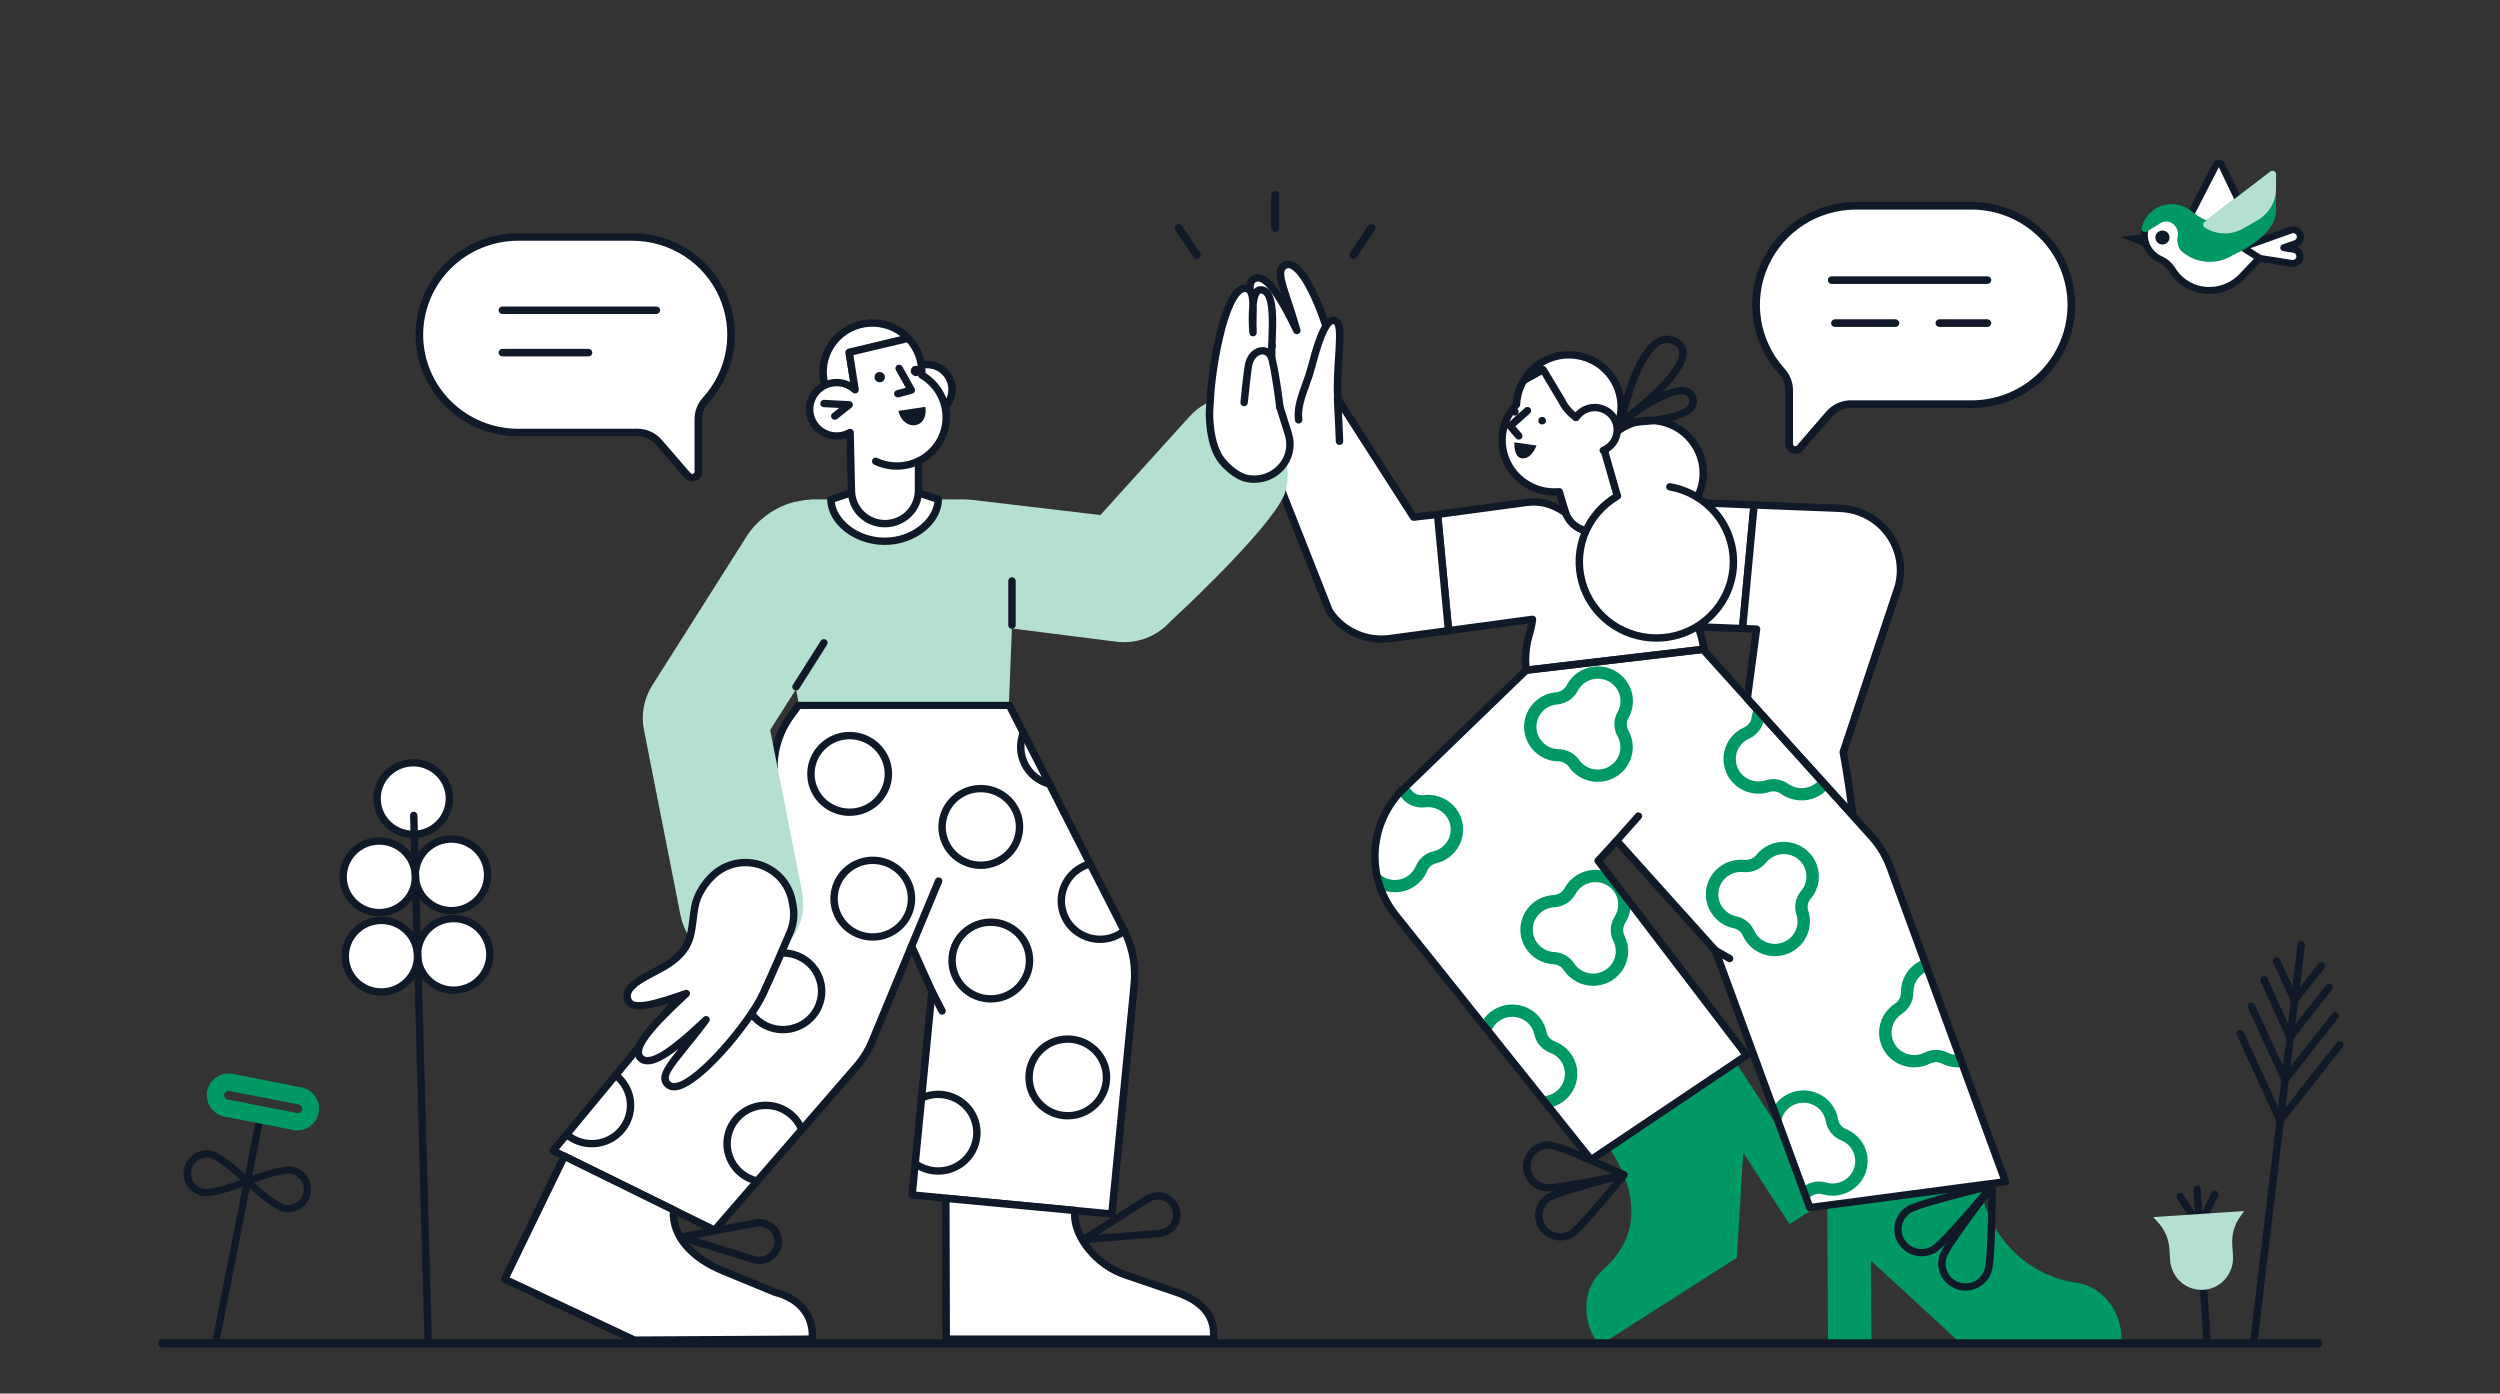 <svg fill="none" height="199" viewBox="0 0 357 199" width="357" xmlns="http://www.w3.org/2000/svg"><rect x="0" y="0" width="357" height="199" fill="#333333" stroke="none"/><path d="m235.603 75.105c4.21 0 7.623-3.373 7.623-7.535s-3.413-7.535-7.623-7.535-7.624 3.373-7.624 7.535 3.414 7.535 7.624 7.535z" fill="#fff"/><path d="m235.602 75.633c-1.613 0-3.189-.473-4.53-1.359s-2.387-2.145-3.004-3.618-.779-3.094-.464-4.657 1.091-3 2.232-4.127c1.14-1.127 2.593-1.895 4.175-2.206s3.222-.151 4.712.459 2.764 1.643 3.66 2.969c.896 1.325 1.374 2.884 1.374 4.478-.002 2.137-.862 4.186-2.391 5.697-1.529 1.511-3.602 2.361-5.764 2.364zm0-15.07c-1.402 0-2.773.411-3.939 1.181-1.167.77-2.075 1.865-2.612 3.146s-.677 2.69-.404 4.05c.274 1.36.949 2.609 1.941 3.589s2.255 1.648 3.631 1.918 2.801.132 4.097-.399 2.403-1.429 3.183-2.582c.779-1.153 1.195-2.508 1.195-3.894-.002-1.858-.75-3.64-2.08-4.954-1.329-1.314-3.132-2.053-5.012-2.055z" fill="#0f1928"/><path d="m244.951 135.718 13.489 36.724 27.935-3.701-16.465-44.893c-.622-1.696-1.58-3.252-2.817-4.579l-23.77-26.378c-.007-.06-.01-.12-.018-.18l-.132.015-.014-.015-.021.02-25.197 2.973-17.976 17.378c-2.208 2.386-3.485 5.47-3.603 8.701-.117 3.232.931 6.399 2.959 8.936l27.88 34.889 22.21-14.916-21.198-27.776 2.652-2.867z" fill="#fff"/><path d="m223.486 73.18c-1.745-1.166-3.381-1.727-5.632-1.423l-12.577 1.698 1.573 16.598 11.99-1.619c-.092.741-.247 1.472-.465 2.187-.494 1.647-.642 3.376-.434 5.082l25.364-2.988c-.132-1.103-.411-2.183-.83-3.213l6.363.255 1.647-17.651-6.966-.28-12.875 3.986c-2.077.643-4.481.45-6.033-1.058z" fill="#fff"/><path d="m217.94 96.231c-.13-0-.256-.047-.353-.133s-.159-.203-.175-.33c-.218-1.777-.064-3.579.453-5.294.142-.467.257-.942.343-1.421l-11.287 1.524c-.071.01-.143.005-.212-.014-.069-.019-.134-.051-.19-.095s-.103-.099-.137-.161c-.034-.062-.056-.131-.062-.202l-1.573-16.598c-.012-.135.028-.27.113-.376.086-.106.209-.176.345-.194l12.577-1.698c2.183-.295 3.978.156 6.001 1.508.053.035.1.08.137.132l1.096 1.534c1.517 1.441 3.815 1.411 5.468.9l12.876-3.986c.058-.018.119-.026.18-.024l6.966.28c.072.003.143.02.208.051s.123.074.171.128c.047.054.083.116.106.184.022.068.03.139.023.21l-1.647 17.651c-.013.134-.077.258-.179.347-.103.089-.236.135-.372.13l-5.569-.223c.284.843.48 1.712.586 2.594.016.138-.024.278-.111.387-.087.109-.215.18-.355.197l-25.364 2.988c-.021.002-.042.004-.063.004zm.9-8.32c.075 0 .149.016.218.046s.13.075.18.131c.05.056.087.121.109.193.023.071.03.146.02.22-.095.77-.257 1.532-.483 2.275-.424 1.407-.583 2.88-.468 4.344l24.287-2.861c-.145-.876-.387-1.734-.722-2.558-.033-.081-.045-.17-.035-.257.011-.087.043-.17.094-.242.051-.072.12-.13.2-.168.079-.039.168-.057.256-.054l5.859.235 1.549-16.603-6.314-.254-12.787 3.958c-2.5.774-5.016.32-6.565-1.185-.022-.022-.043-.046-.061-.071l-1.069-1.495c-1.775-1.169-3.283-1.541-5.182-1.284l-12.071 1.63 1.473 15.551 11.44-1.545c.024-.003.048-.005.072-.005z" fill="#0f1928"/><path d="m296.551 183.185c-8.569-1.253-13.313-8.575-13.675-14.071-.54.313-17.812 3.056-21.939 3.146l.111 19.897 6.205-.03-.107-12.131 13.1 12.073 22.701-.108c.295-4.122-2.286-8.175-6.396-8.776zm-41.259-20.083-7.516-11.524c-.339.283-17.858 12.196-17.86 12.195-.025.068-.053.138-.084.211-.002.005-.005.009-.007.013 3.087 4.566 5.537 11.682-.928 17.334-3.11 2.723-3.032 7.512-.507 10.805l19.639-12.531.901-15.014 6.616 10.22 3.231-2.065c-.206-.127-3.309-8.798-3.485-9.644z" fill="#096"/><path d="m264.568 116.367c-.552-4.748-1.353-8.975-1.353-8.975l7.861-23.618c.355-1.284.412-2.631.168-3.939-.245-1.309-.785-2.546-1.58-3.621-.796-1.074-1.826-1.957-3.014-2.583s-2.504-.979-3.85-1.033l-12.314-.492-1.647 17.653 1.996.081-1.325 9.918z" fill="#fff"/><path d="m264.568 116.892c-.075 0-.149-.016-.217-.046s-.13-.074-.179-.129l-15.058-16.61c-.051-.057-.09-.124-.112-.196-.023-.072-.029-.149-.019-.224l1.248-9.348-1.414-.057c-.072-.003-.143-.02-.208-.051-.065-.031-.123-.074-.171-.128-.047-.054-.083-.116-.105-.184-.023-.068-.031-.139-.024-.21l1.647-17.653c.012-.134.076-.259.179-.348.102-.089.236-.135.372-.129l12.314.492c1.426.057 2.82.431 4.079 1.095s2.35 1.599 3.192 2.737c.843 1.138 1.415 2.449 1.674 3.836.259 1.387.198 2.813-.178 4.173-.002.009-.005.018-.007.026l-7.819 23.49c.14.759.841 4.635 1.334 8.879.009.074.002.148-.021.219-.023.07-.06.135-.11.191-.05.055-.111.099-.18.13-.068.03-.142.046-.217.046zm-14.499-17.307 13.765 15.185c-.518-3.971-1.135-7.245-1.142-7.282-.017-.087-.011-.177.017-.261l7.857-23.605c.331-1.207.383-2.473.152-3.703-.231-1.23-.74-2.392-1.488-3.401s-1.717-1.838-2.834-2.426-2.353-.92-3.618-.97l-11.81-.472-1.549 16.605 1.437.058c.074.003.146.021.212.053.067.032.126.078.173.134.048.056.083.121.104.191.02.07.026.144.016.216z" fill="#0f1928"/><path d="m217.571 54.344c-.162.272-.305.554-.429.844-.352.82-.551 1.696-.587 2.585-1.048 1.09-1.735 2.469-1.97 3.955-.234 1.486-.004 3.007.659 4.36s1.728 2.474 3.053 3.214 2.846 1.062 4.361.924l.504 1.695.367 1.174c.2.67.582 1.273 1.105 1.743.522.47 1.166.789 1.859.923l5.032-2.932-2.305-8.061-.177-6.659-8.332-5.958-1.596.876z" fill="#fff"/><path d="m226.494 76.286c-.034 0-.068-.003-.102-.01-.79-.15-1.523-.512-2.118-1.048s-1.029-1.222-1.255-1.986l-.365-1.167-.386-1.299c-1.574.058-3.13-.344-4.474-1.157-1.344-.812-2.416-1.998-3.082-3.41-.665-1.411-.895-2.985-.659-4.525.235-1.54.924-2.977 1.982-4.131.058-.886.266-1.755.617-2.572.133-.312.287-.615.461-.906.03-.05.067-.094.111-.132l1.545-1.315c.027-.023.057-.044.088-.061l1.596-.876c.088-.049.189-.071.29-.065.101.006.198.04.28.099l8.332 5.958c.067.047.121.109.159.181.038.071.059.151.061.231l.176 6.593 2.287 7.997c.032.112.026.231-.018.339s-.122.198-.224.257l-5.032 2.931c-.082.048-.175.073-.27.073zm-3.835-6.587c.115 0.0.226.037.318.105.092.068.159.164.192.273l.504 1.695.364 1.167c.161.548.464 1.046.88 1.442.415.397.928.68 1.488.82l4.497-2.62-2.193-7.672c-.012-.042-.019-.085-.02-.129l-.17-6.399-7.846-5.609-1.252.688-1.436 1.222c-.132.229-.25.466-.354.709-.327.761-.512 1.575-.545 2.402-.005.128-.057.249-.146.342-.974 1.012-1.613 2.293-1.83 3.674-.218 1.38-.005 2.793.611 4.05.616 1.257 1.606 2.298 2.836 2.985 1.231.687 2.644.986 4.051.858.018-.001.034-.002.051-.002zm.164 107.445c-.774-.001-1.528-.247-2.15-.702-.622-.454-1.081-1.095-1.308-1.826s-.211-1.515.045-2.237c.257-.722.741-1.343 1.381-1.773 1.474-.938 9.996-3.093 10.963-3.336.108-.027.221-.02.325.02.104.041.192.112.252.204.061.093.09.202.085.311-.006.11-.046.216-.115.302-.621.771-6.11 7.566-7.574 8.501-.015.01-.031.019-.047.027-.561.333-1.203.509-1.857.509zm7.641-8.457c-3.123.815-8.152 2.201-9.087 2.796-.553.371-.937.942-1.069 1.589-.132.648-.002 1.321.362 1.875.365.554.934.945 1.587 1.089.652.144 1.335.029 1.903-.319l.018-.011c.972-.655 4.272-4.564 6.286-7.019z" fill="#0f1928"/><path d="m221.003 170.134c-.105.001-.21-.004-.315-.015-.472-.053-.929-.197-1.344-.425-.416-.227-.782-.533-1.078-.901-.295-.367-.515-.788-.646-1.24-.131-.451-.171-.923-.117-1.39.053-.466.199-.918.429-1.328.231-.411.54-.773.912-1.065s.798-.51 1.254-.639c.457-.13.935-.169 1.407-.116 1.729.193 9.702 3.869 10.605 4.287.101.047.185.123.239.219s.077.207.064.316c-.012.109-.059.212-.134.294-.075.081-.173.138-.282.161-.926.196-8.723 1.842-10.994 1.842zm.089-6.091c-.653 0-1.28.247-1.755.69-.474.444-.758 1.049-.794 1.693-.037.644.178 1.278.599 1.77.422.493 1.018.807 1.666.878 1.027.116 5.72-.734 9.4-1.484-3.416-1.547-7.798-3.416-8.823-3.53-.098-.011-.196-.017-.294-.017zm59.589 20.258c-.62 0-1.231-.145-1.783-.425s-1.029-.685-1.391-1.183c-.361-.498-.598-1.073-.691-1.68-.092-.606-.037-1.225.161-1.806.604-1.776 6.41-9.348 7.069-10.205.068-.088.161-.152.268-.185.106-.032.22-.03.326.005.105.035.197.102.262.191.065.09.1.197.1.307 0 1.077-.02 10.569-.624 12.351-.261.765-.758 1.43-1.421 1.902s-1.459.726-2.276.728zm3.249-13.399c-2.106 2.788-5.549 7.48-5.945 8.641-.122.35-.173.72-.15 1.09.024.37.121.732.286 1.064.165.333.395.63.677.874s.61.431.965.549c.356.119.731.166 1.105.141.374-.026.739-.125 1.074-.29.336-.166.634-.396.879-.676.245-.281.432-.606.549-.958.394-1.167.528-6.958.56-10.435z" fill="#0f1928"/><path d="m274.41 179.403c-.848.002-1.674-.27-2.352-.773-.678-.504-1.172-1.212-1.407-2.018-.234-.806-.197-1.665.107-2.448.303-.783.856-1.447 1.576-1.891 1.598-.993 10.951-3.212 12.012-3.462.108-.025.222-.017.325.025s.19.115.249.208.087.202.08.312-.049.215-.12.3c-.691.833-6.799 8.168-8.406 9.161-.619.384-1.334.587-2.064.586zm8.627-9.195c-3.419.836-9.095 2.307-10.138 2.956-.319.194-.597.448-.816.749-.219.3-.376.64-.461 1.001-.086.361-.098.734-.037 1.1.061.365.195.715.394 1.029.198.314.458.586.763.801.306.214.651.367 1.016.449.366.082.744.092 1.113.029.37-.063.723-.198 1.039-.396 1.05-.649 4.871-5.047 7.127-7.718z" fill="#0f1928"/><path d="m279.629 150.663c-.529.009-1.052-.112-1.523-.351-.509-.256-1.073-.39-1.644-.39-.572 0-1.135.134-1.645.39-.739.373-1.595.452-2.39.218-.796-.233-1.471-.759-1.885-1.47s-.536-1.552-.34-2.349c.195-.798.693-1.49 1.391-1.935.513-.341.932-.804 1.217-1.347s.427-1.147.414-1.759v-.013c-.001-.613.176-1.214.51-1.73.335-.517.812-.928 1.375-1.184-.191-.565-.318-1.15-.379-1.742-.963.351-1.794.987-2.38 1.82-.587.833-.901 1.824-.9 2.839v.039c.009.317-.064.631-.21.914-.147.283-.362.524-.628.703-1.076.691-1.843 1.764-2.142 2.998s-.107 2.534.536 3.633c.643 1.098 1.688 1.91 2.919 2.268 1.232.359 2.555.236 3.698-.342.259-.131.546-.199.837-.199s.578.068.837.199c.95.482 2.032.649 3.085.477-.27-.554-.521-1.116-.753-1.687zm-16.036 10.556c-.289-.117-.544-.304-.74-.545-.195-.241-.326-.528-.379-.832-.024-.143-.055-.285-.091-.425-.247-.942-.769-1.791-1.502-2.441s-1.644-1.071-2.618-1.211c-.974-.141-1.968.006-2.858.422s-1.636 1.082-2.145 1.915c.273.779.718 1.488 1.064 2.238.076-.746.414-1.441.956-1.964.542-.524 1.253-.843 2.009-.901.755-.058 1.507.149 2.125.583.617.435 1.06 1.07 1.251 1.795.025.097.044.188.059.276l.001.009c.104.597.359 1.159.743 1.632s.883.841 1.45 1.07c.768.312 1.386.903 1.725 1.652s.374 1.598.098 2.372c-.277.773-.843 1.413-1.583 1.785s-1.596.449-2.392.215c-.55-.158-1.129-.186-1.692-.081-.563.106-1.093.341-1.546.687-.013.01-.027.018-.041.028.153.583.354 1.153.601 1.703.182-.104.357-.219.524-.344.231-.177.501-.298.789-.352.287-.054.583-.041.864.04 1.231.361 2.556.241 3.701-.336 1.144-.576 2.021-1.566 2.448-2.763.427-1.198.373-2.512-.152-3.67-.525-1.159-1.481-2.074-2.669-2.556zm-3.934-49.718c-.535.581-1.268.948-2.059 1.029-.79.082-1.584-.127-2.229-.586-.464-.333-1-.553-1.566-.642s-1.145-.044-1.69.131c-.788.254-1.646.199-2.394-.154-.749-.353-1.332-.977-1.629-1.742s-.286-1.614.031-2.371c.318-.758.917-1.366 1.675-1.699.562-.259 1.048-.654 1.415-1.148s.601-1.071.683-1.678c.001-.012.003-.025.004-.038.01-.06.025-.117.038-.176-.435-.48-.903-.931-1.4-1.349-.192.411-.325.847-.396 1.294-.003.022-.006.044-.007.066-.046.309-.169.601-.357.852s-.435.452-.721.585c-1.167.521-2.088 1.464-2.573 2.635-.486 1.171-.499 2.482-.038 3.663.462 1.181 1.363 2.142 2.52 2.686 1.156.544 2.479.63 3.697.24.279-.089.576-.112.866-.067.289.046.564.159.801.33.995.71 2.219 1.035 3.439.912 1.221-.122 2.354-.682 3.185-1.575-.439-.392-.871-.791-1.295-1.198zm-50.861 5.81c-.284-1.192-1.007-2.237-2.027-2.932-1.021-.696-2.266-.991-3.495-.829-.311.04-.628.002-.92-.112s-.549-.3-.749-.54c-.095-.114-.192-.216-.278-.306l-.013-.013c-.158-.159-.327-.308-.506-.445-.382.447-.755.903-1.147 1.343.135.097.262.205.381.322.069.073.134.141.196.216.39.469.895.832 1.466 1.054.571.223 1.19.298 1.799.218.822-.106 1.655.103 2.325.586.67.482 1.128 1.2 1.278 2.006s-.018 1.639-.471 2.325c-.453.687-1.155 1.176-1.962 1.365-.556.132-1.072.392-1.507.759s-.776.831-.995 1.353c-.222.533-.586.997-1.053 1.342-.466.346-1.019.56-1.599.621-.58.06-1.166-.036-1.695-.277-.53-.242-.984-.62-1.313-1.096.058.876.189 1.745.393 2.599.707.36 1.491.547 2.286.546.991 0 1.959-.292 2.782-.838s1.463-1.322 1.838-2.228c.111-.266.285-.502.506-.689.222-.187.485-.319.768-.386 1.292-.306 2.408-1.105 3.104-2.223s.914-2.464.608-3.741zm23.265 14.537c.066-.112.131-.225.194-.342.53-.971.714-2.09.522-3.176-.458-.562-.909-1.129-1.355-1.7-.725-.651-1.489-1.262-2.19-1.938-.102-.095-.179-.214-.225-.345-1.073-.253-2.2-.149-3.208.295-1.007.444-1.839 1.204-2.366 2.162v.002l-.014.024c-.154.278-.376.514-.647.685-.27.171-.579.272-.899.293-1.284.061-2.494.607-3.381 1.525-.888.918-1.385 2.138-1.388 3.408-.003 1.269.488 2.492 1.37 3.414.883.923 2.091 1.474 3.374 1.541.291.016.574.099.826.243.252.145.466.346.624.587.698 1.058 1.777 1.812 3.019 2.109 1.241.296 2.55.113 3.66-.513 1.109-.626 1.934-1.647 2.307-2.854.373-1.208.265-2.51-.302-3.642-.141-.276-.208-.584-.195-.893s.105-.61.268-.874zm-1.37-1.168c-.05.093-.103.186-.157.277-.317.516-.496 1.103-.521 1.707-.025.603.106 1.203.38 1.742.366.731.435 1.572.194 2.351-.241.78-.774 1.439-1.49 1.843s-1.561.523-2.363.332c-.801-.191-1.499-.678-1.95-1.36-.311-.473-.731-.867-1.225-1.15-.494-.282-1.049-.445-1.619-.475-.829-.044-1.61-.402-2.18-.999-.57-.598-.886-1.389-.882-2.21s.328-1.61.903-2.201c.576-.592 1.36-.943 2.19-.979.617-.038 1.215-.229 1.738-.555.523-.327.954-.778 1.254-1.312l.004-.007c.006-.011.013-.022.019-.033.201-.371.474-.698.803-.964.33-.266.709-.465 1.116-.586.407-.122.834-.162 1.257-.12s.834.166 1.209.365c.374.199.706.468.975.794.269.325.47.7.593 1.102.122.403.164.825.121 1.243-.042.419-.168.824-.369 1.195zm-8.695 18.02c-.293-.109-.554-.29-.757-.526s-.341-.519-.402-.823c-.029-.139-.062-.277-.101-.413-.002-.009-.005-.018-.008-.027-.293-.92-.85-1.735-1.605-2.345-.755-.611-1.673-.99-2.643-1.092-.969-.102-1.948.078-2.816.518-.867.44-1.586 1.121-2.068 1.959.446.454.875.923 1.3 1.396.223-.634.641-1.183 1.197-1.568.556-.386 1.22-.589 1.899-.581.679.009 1.338.228 1.884.628.546.399.95.958 1.157 1.597.025.091.047.183.066.273v.002c.119.595.391 1.15.788 1.612.398.462.908.817 1.483 1.03.778.289 1.413.863 1.775 1.603.361.739.421 1.588.166 2.37s-.804 1.437-1.534 1.83c-.73.392-1.585.492-2.387.279-.01-.003-.02-.005-.03-.007.606.573 1.174 1.184 1.741 1.795 1.081-.189 2.069-.723 2.813-1.521.744-.799 1.201-1.816 1.303-2.896.102-1.081-.159-2.164-.741-3.084-.581-.92-1.453-1.626-2.48-2.008z" fill="#096"/><path d="m231.458 60.853c-.079 0-.157-.017-.228-.051-.071-.033-.134-.082-.183-.142-.05-.06-.086-.13-.105-.206-.019-.075-.021-.154-.006-.23.084-.415 2.088-10.178 5.833-11.991.412-.208.87-.313 1.333-.308.463.005.918.122 1.326.339 1.083.535 1.369 1.332 1.418 1.907.314 3.662-8.112 9.882-9.074 10.579-.091.066-.201.102-.314.102zm6.6-11.873c-.286.003-.567.07-.821.198-2.33 1.127-4.131 6.617-4.939 9.853 2.888-2.256 7.683-6.506 7.489-8.77-.025-.288-.138-.711-.834-1.055-.276-.144-.583-.221-.895-.226z" fill="#0f1928"/><path d="m231.535 60.853h-.079c-.11-0-.218-.035-.307-.098-.09-.063-.157-.152-.194-.255-.036-.103-.039-.214-.008-.319.031-.105.093-.197.179-.265.679-.535 6.718-5.209 9.599-4.604.278.052.541.167.768.334.227.168.413.385.542.634.476.913.265 1.606.004 2.027-1.517 2.447-9.273 2.545-10.504 2.545zm8.592-4.549c-1.759 0-4.97 1.998-7.031 3.462 3.193-.143 7.244-.73 8.036-2.008.111-.179.228-.477-.042-.995-.057-.111-.14-.208-.242-.281s-.22-.122-.345-.142c-.123-.025-.25-.037-.376-.036zm-9.579 64.618c-.102 0-.202-.029-.288-.083-.086-.055-.154-.133-.196-.225s-.057-.194-.042-.294.059-.194.126-.269l3.413-3.854c.046-.054.101-.098.164-.129.063-.032.132-.052.203-.057.07-.005.141.003.208.026.067.022.129.057.182.103.054.046.097.102.128.165s.049.131.053.201-.006.139-.03.205c-.023.066-.06.127-.108.178l-3.413 3.854c-.049.056-.111.102-.18.133s-.144.047-.22.046zm16.443 16.482c-.093 0-.184-.024-.264-.07l-2.044-1.159c-.063-.032-.119-.078-.165-.132-.045-.055-.079-.118-.098-.186-.02-.068-.026-.139-.018-.209.009-.071.031-.138.067-.2.036-.061.083-.114.14-.157s.123-.074.192-.091.141-.02.212-.009.138.036.199.073l2.044 1.159c.102.057.181.147.226.254s.053.225.023.337c-.031.112-.098.211-.191.281-.093.071-.207.109-.324.109z" fill="#0f1928"/><path d="m253.454 136.54c-.968-.001-1.915-.279-2.727-.8s-1.454-1.263-1.849-2.136c-.118-.264-.297-.497-.524-.679-.226-.182-.493-.308-.779-.368-1.257-.262-2.364-.991-3.092-2.037-.729-1.045-1.023-2.328-.822-3.582s.882-2.383 1.902-3.155c1.019-.772 2.3-1.127 3.577-.992.316.027.635-.024.926-.148.292-.124.547-.317.745-.563.013-.019.027-.037.042-.055.82-.988 1.995-1.624 3.28-1.775 1.284-.152 2.578.194 3.61.965 1.032.77 1.723 1.906 1.927 3.168s-.093 2.554-.831 3.604c-.083.118-.172.232-.266.343l-.005.006c-.203.237-.342.52-.403.825-.061.304-.042.618.054.913.24.743.3 1.531.174 2.3-.125.77-.433 1.499-.897 2.129-.465.63-1.073 1.143-1.775 1.497-.703.354-1.48.539-2.269.54zm-4.84-12.024c-.8-.002-1.572.29-2.168.819-.595.529-.97 1.257-1.054 2.043-.084.787.13 1.576.601 2.216s1.164 1.084 1.947 1.248c.56.117 1.084.364 1.528.721.445.356.798.812 1.03 1.329.338.746.952 1.336 1.716 1.649.765.312 1.621.324 2.394.031.772-.292 1.402-.866 1.76-1.603.358-.738.416-1.582.164-2.361-.19-.577-.226-1.192-.108-1.787.119-.595.39-1.15.787-1.612.058-.07.117-.146.178-.231.473-.677.664-1.508.533-2.32s-.573-1.543-1.235-2.042c-.662-.498-1.493-.725-2.32-.633-.827.091-1.586.494-2.121 1.125-.006.008-.013.017-.019.025-.381.487-.879.87-1.449 1.115-.571.245-1.194.343-1.813.286-.117-.012-.234-.018-.351-.018zm-20.445-12.87c-.303 0-.606-.027-.904-.08-.648-.115-1.266-.354-1.819-.706-.554-.352-1.031-.809-1.404-1.345-.166-.236-.387-.43-.644-.566-.256-.135-.542-.209-.833-.215-1.285-.021-2.513-.53-3.429-1.421-.915-.892-1.45-2.097-1.492-3.366-.042-1.27.412-2.507 1.267-3.455.855-.949 2.046-1.536 3.327-1.641.304-.031.596-.135.852-.301.255-.166.467-.391.616-.655.014-.038.031-.074.05-.11.611-1.134 1.645-1.989 2.883-2.383 1.237-.394 2.581-.298 3.748.27 1.166.567 2.064 1.561 2.503 2.771.439 1.21.384 2.541-.152 3.712-.058.128-.121.253-.19.376l-.007.014c-.153.269-.234.573-.233.882s.082.612.237.881c.419.753.632 1.601.619 2.46s-.252 1.7-.693 2.44c-.442.741-1.07 1.355-1.825 1.782-.754.428-1.608.654-2.477.656zm-2.803-13.119c-.011.029-.023.057-.038.084-.279.548-.694 1.017-1.207 1.364-.512.347-1.105.56-1.723.62-.831.061-1.607.436-2.165 1.049-.559.612-.856 1.414-.831 2.237.026.824.372 1.607.967 2.184.594.578 1.392.906 2.226.917.572.011 1.134.155 1.639.422.504.267.938.649 1.265 1.113.472.674 1.188 1.142 2 1.309.812.166 1.657.019 2.362-.413.705-.431 1.215-1.114 1.426-1.906.21-.793.105-1.635-.294-2.353-.302-.529-.46-1.126-.46-1.733s.159-1.204.461-1.733c.055-.1.094-.178.127-.251.344-.749.383-1.6.109-2.376s-.841-1.419-1.581-1.793c-.741-.375-1.599-.453-2.397-.218-.797.235-1.473.764-1.886 1.478z" fill="#096"/><path d="m258.44 172.969c-.109 0-.216-.033-.305-.095-.09-.062-.158-.15-.195-.251l-8.011-21.81c-.03.129-.108.241-.219.316l-22.21 14.915c-.112.075-.247.105-.38.085s-.253-.089-.337-.194l-27.879-34.888c-2.117-2.631-3.213-5.923-3.09-9.281.123-3.359 1.455-6.564 3.758-9.037.007-.008.014-.015.021-.022l17.976-17.377c.084-.081.193-.132.309-.146l25.087-2.96c.071-.027.146-.039.221-.035.016.001.031.002.046.004l.01-.001c.069-.008.14-.003.207.016.067.019.13.05.185.093.055.043.101.096.135.156s.056.127.064.195c.002.007.002.015.003.022l23.655 26.248c1.284 1.375 2.276 2.989 2.92 4.749l16.464 44.893c.027.074.037.153.03.231-.008.078-.033.154-.075.221-.041.067-.097.125-.163.168-.067.043-.142.07-.221.081l-27.935 3.701c-.024.003-.047.004-.071.004zm-27.575-53.445h.004c.074.001.148.017.216.047.068.031.128.075.178.13l14.085 15.67c.045.049.08.107.103.169l13.343 36.326 26.856-3.557-16.239-44.28c-.597-1.631-1.518-3.127-2.709-4.401l-23.74-26.346-24.778 2.924-17.837 17.243c-2.127 2.29-3.357 5.255-3.469 8.361-.111 3.107.903 6.151 2.861 8.584l27.573 34.505 21.338-14.33-20.861-27.335c-.075-.098-.113-.219-.107-.342.006-.122.055-.239.139-.33l2.652-2.867c.05-.053.11-.096.178-.126.067-.029.14-.045.214-.045zm-1.961 3.426 20.803 27.258-5.221-14.214-13.627-15.158z" fill="#0f1928"/><path d="m189.357 46.566c-1.516-4.647-3.931-9.487-5.791-8.719-1.708.7-.026 3.549 1.626 9.356-2.364-4.889-4.459-8.307-6.137-7.38-1.663.925.75 5.851 2.612 9.604-2.28-1.831-5.278-4.437-6.444-3.519-1.67 1.317.793 3.645 2.263 5.336 3.269 3.772 1.847 5.737 1.278 8.836-.384 2.062.865 4.186 2.791 6.223l8.275 20.975c.917 1.394 2.215 2.502 3.745 3.194 1.529.692 3.226.94 4.893.714l8.382-1.132-1.573-16.598-3.411.392s-10.803-16.848-10.869-16.936" fill="#fff"/><path d="m197.278 91.793c-1.567-.002-3.109-.389-4.487-1.127s-2.549-1.804-3.406-3.1c-.02-.03-.036-.062-.05-.096l-8.239-20.882c-2.292-2.448-3.226-4.609-2.854-6.602.106-.576.238-1.107.367-1.62.565-2.26.973-3.895-1.526-6.779-.168-.193-.348-.393-.534-.6-1.184-1.318-2.526-2.813-2.409-4.162.024-.261.103-.514.233-.743.129-.229.306-.427.519-.584 1.17-.922 3.171.391 5.26 2.033-1.959-4.121-3.046-7.225-1.357-8.165.209-.117.441-.189.68-.212.24-.023.481.005.709.08.846.266 1.736 1.13 2.808 2.79-.805-2.511-1.099-4.059.371-4.661.221-.088.458-.128.695-.118.238.01.471.069.683.174 2.389 1.088 4.525 7.154 5.123 8.987.043.133.031.277-.033.401s-.176.218-.31.261c-.135.043-.281.031-.406-.033-.126-.064-.22-.174-.264-.307-1.438-4.411-3.269-7.769-4.556-8.355-.079-.045-.167-.072-.258-.079-.09-.007-.181.006-.266.039-.751.308-.326 1.702.629 4.574.397 1.195.847 2.549 1.304 4.155.035.127.021.261-.039.378-.061.117-.163.207-.287.253s-.262.045-.385-.004c-.123-.049-.223-.141-.281-.259-.884-1.828-3.233-6.686-4.851-7.194-.089-.033-.184-.045-.278-.037-.095.008-.186.037-.268.084-.213.119-.62.661.228 3.113.634 1.835 1.771 4.127 2.601 5.8.054.108.069.23.042.347-.026.117-.093.222-.188.297s-.213.115-.334.114c-.122-.001-.239-.043-.334-.119-.202-.163-.404-.327-.606-.491-1.551-1.257-4.44-3.599-5.169-3.025-.099.068-.182.156-.243.259s-.099.217-.112.335c-.078.899 1.155 2.272 2.146 3.374.189.211.374.417.545.613 2.856 3.294 2.32 5.442 1.752 7.716-.125.498-.253 1.012-.353 1.557-.311 1.665.558 3.552 2.655 5.77.046.049.082.106.106.168l8.255 20.925c.868 1.295 2.087 2.321 3.518 2.963 1.43.642 3.015.872 4.572.666l7.877-1.064-1.474-15.561-2.871.33c-.099.011-.2-.005-.29-.048-.091-.043-.167-.109-.221-.193-3.675-5.733-10.661-16.625-10.858-16.922-.078-.114-.108-.253-.084-.389.025-.135.103-.256.216-.335.114-.08.254-.112.392-.09.137.022.261.096.343.206.063.084 5.815 9.054 10.711 16.688l3.08-.354c.07-.008.141-.002.209.017.068.02.132.052.187.096s.1.099.134.16c.033.062.054.129.06.199l1.573 16.598c.013.135-.028.27-.113.376s-.209.176-.345.194l-8.382 1.132c-.418.056-.84.085-1.262.085z" fill="#0f1928"/><path d="m185.444 59.955c-.304-2.512 1.177-4.901 1.876-7.681.981-3.855 1.953-6.231 2.87-6.484 2.108-.561.547 5.612.834 11.024" fill="#fff"/><path d="m185.443 60.484c-.13-0-.255-.047-.352-.133-.097-.085-.16-.203-.175-.331-.217-1.793.39-3.466 1.032-5.236.33-.863.615-1.742.855-2.634 1.449-5.69 2.494-6.657 3.243-6.864.188-.062.389-.076.584-.042.195.034.378.116.533.238.826.669.754 2.383.541 5.609-.117 1.777-.249 3.792-.148 5.698.003.069-.007.138-.03.203s-.059.125-.106.176c-.047.051-.103.093-.166.123-.063.03-.132.047-.202.051-.14.006-.277-.043-.382-.136-.104-.093-.168-.223-.177-.361-.104-1.968.031-4.015.15-5.821.128-1.947.287-4.37-.154-4.728-.031-.025-.123-.005-.161.005-.164.045-1.081.559-2.492 6.105-.248.925-.544 1.838-.886 2.734-.599 1.651-1.165 3.209-.977 4.756.008.069.003.138-.016.204-.019.067-.051.129-.094.183-.043.054-.097.1-.158.133-.06.034-.127.056-.197.064-.021.003-.043.004-.065.004z" fill="#0f1928"/><path d="m191.281 63.551c-.141 0-.276-.055-.376-.154s-.156-.232-.156-.372c0-.514-.15-3.524-.282-6.088-.005-.069.005-.139.028-.205.023-.066.059-.126.106-.178.047-.052.104-.094.167-.124.064-.03.133-.047.203-.051.07-.004.141.007.207.03s.127.06.179.107c.052.047.094.104.123.167.03.063.047.132.049.201.141 2.737.284 5.607.284 6.142-.001.139-.057.273-.156.371-.1.098-.235.154-.376.154zm24.965-.387c0 .584 0 2.343 1.284 2.294 1.283-.049 1.881-1.84 1.881-1.84zm.635-.387c-.077 0-.153-.016-.222-.048-.07-.032-.132-.078-.182-.136l-1.223-1.412c-.09-.104-.136-.238-.127-.375s.071-.264.174-.356l2.466-2.211c.104-.091.241-.137.381-.13.139.008.269.07.363.172.094.102.143.236.138.374-.006.138-.066.268-.168.362l-2.084 1.868.887 1.024c.066.076.109.17.123.269.014.1-.002.201-.044.292-.043.091-.111.169-.196.223-.086.054-.185.083-.287.083z" fill="#0f1928"/><path d="m220.524 60.521c.252-.166.321-.504.152-.753-.168-.25-.509-.317-.762-.151-.252.166-.321.504-.152.753.168.25.509.317.762.151z" fill="#0f1928"/><path d="m216.627 59.271c.253-.166.321-.504.153-.753s-.509-.317-.762-.151-.321.504-.153.753c.169.25.51.317.762.151z" fill="#0f1928"/><path d="m225.06 59.611c-.885-.624-1.597-1.457-2.072-2.424l-2.631-4.393-2.787 1.542c.886-1.505 2.283-2.652 3.943-3.235 1.289-.454 2.679-.55 4.02-.277 1.34.273 2.579.904 3.581 1.825s1.73 2.096 2.103 3.397c.373 1.301.378 2.679.013 3.983" fill="#fff"/><path d="m231.231 60.553c-.082 0-.163-.019-.236-.055-.074-.036-.138-.088-.187-.153-.05-.065-.084-.139-.099-.219-.016-.08-.013-.162.009-.24.374-1.337.328-2.755-.13-4.067-.458-1.312-1.307-2.455-2.436-3.28s-2.484-1.292-3.887-1.341c-1.402-.048-2.787.325-3.971 1.07.102-.012.206.005.299.05s.17.116.223.204l2.631 4.393c.007.013.014.025.02.038.437.887 1.091 1.652 1.903 2.225.115.081.192.204.215.341.024.138-.009.279-.091.392s-.207.19-.346.213c-.139.023-.282-.01-.396-.091-.951-.672-1.717-1.566-2.232-2.603l-2.355-3.933-2.334 1.291c-.102.056-.22.078-.335.062-.116-.016-.222-.07-.304-.152s-.134-.189-.149-.303c-.014-.114.01-.23.068-.33.981-1.66 2.539-2.911 4.383-3.518 1.845-.608 3.851-.531 5.643.216 1.792.747 3.247 2.113 4.095 3.843s1.03 3.706.511 5.558c-.03.111-.097.209-.19.279-.092.07-.206.108-.322.108z" fill="#0f1928"/><path d="m225.052 59.623c.277-.415.649-.759 1.086-1.006.437-.247.926-.388 1.428-.414.502-.025 1.003.066 1.463.267.46.201.866.506 1.185.89s.543.837.652 1.322c.11.485.103.989-.021 1.471-.123.482-.359.928-.689 1.304s-.745.669-1.21.857" fill="#fff"/><path d="m228.946 64.84c-.123 0-.243-.042-.338-.12-.096-.077-.161-.185-.184-.305-.024-.12-.005-.244.053-.351.059-.107.153-.191.268-.237.166-.067.325-.151.474-.249.331-.218.608-.505.813-.842.204-.337.33-.714.369-1.104s-.011-.785-.145-1.154c-.134-.369-.35-.705-.631-.982-.282-.277-.622-.489-.996-.62s-.773-.179-1.168-.139c-.395.04-.776.166-1.116.369-.34.203-.63.479-.849.806-.078.114-.199.193-.336.219s-.279-.001-.395-.077c-.117-.076-.199-.194-.228-.329-.029-.135-.004-.276.071-.392.306-.458.711-.843 1.185-1.127.475-.284 1.007-.461 1.559-.517.552-.056 1.109.01 1.632.193.523.183.999.479 1.392.866.393.387.694.855.882 1.371.187.516.257 1.067.202 1.613-.054.546-.23 1.073-.515 1.543-.286.47-.673.872-1.135 1.176-.209.137-.431.254-.662.348-.064.026-.133.039-.202.039z" fill="#0f1928"/><path d="m238.466 69.519c2.543.45 4.845 1.769 6.503 3.727 1.658 1.958 2.566 4.431 2.565 6.984 0 2.554-.91 5.026-2.569 6.983-1.659 1.957-3.962 3.276-6.505 3.723-2.544.448-5.165-.003-7.406-1.273s-3.959-3.28-4.852-5.676c-.893-2.396-.905-5.026-.033-7.43.871-2.404 2.57-4.428 4.8-5.718" fill="#fff"/><path d="m236.53 91.634c-2.534-0-4.997-.825-7.01-2.347-2.013-1.522-3.462-3.656-4.126-6.074-.663-2.417-.503-4.983.456-7.301s2.664-4.26 4.85-5.526c.06-.035.127-.058.196-.067.069-.009.14-.005.207.012.068.017.131.048.187.089.056.042.103.094.138.153.035.059.058.125.068.194s.006.138-.012.205-.048.13-.091.184c-.042.055-.094.101-.155.136-2.122 1.228-3.739 3.154-4.568 5.442-.83 2.288-.819 4.791.031 7.072.85 2.28 2.485 4.193 4.617 5.402 2.133 1.209 4.628 1.638 7.049 1.212s4.612-1.681 6.191-3.543c1.579-1.863 2.445-4.215 2.446-6.646.001-2.43-.863-4.783-2.441-6.647-1.578-1.864-3.769-3.12-6.189-3.547-.07-.011-.136-.036-.196-.073-.06-.037-.112-.085-.152-.142-.041-.057-.07-.121-.085-.189-.016-.068-.017-.138-.005-.207.012-.069.038-.134.076-.193.038-.059.088-.109.146-.149s.123-.067.192-.081c.069-.014.141-.015.21-.002 2.838.502 5.384 2.036 7.136 4.3 1.751 2.264 2.581 5.095 2.327 7.934-.255 2.839-1.576 5.481-3.703 7.406-2.127 1.925-4.906 2.992-7.79 2.992z" fill="#0f1928"/><path d="m114.009 100.719-1.128 1.567c-1.119 1.555-1.865 3.342-2.18 5.225s-.192 3.813.36 5.642l-12.788 27.332-6.928 8.894-12.361 14.945 23.064 11.342 20.319-23.439c.895-1.033 1.617-2.201 2.14-3.46l5.664-13.656 2.908 6.444-2.83 29.086 28.523 2.726 3.199-32.81c.239-2.444-.168-4.908-1.179-7.149l-16.643-32.665v-.024z" fill="#fff"/><path d="m102.048 176.19c-.081 0-.162-.019-.235-.055l-23.064-11.342c-.071-.036-.134-.086-.183-.149-.049-.062-.083-.134-.1-.211-.017-.078-.016-.158.003-.234.019-.077.055-.149.105-.21l12.361-14.944 6.882-8.837 12.679-27.099c-.542-1.881-.649-3.859-.311-5.786.338-1.928 1.112-3.754 2.264-5.344l1.129-1.567c.049-.068.113-.124.189-.162.075-.039.158-.059.243-.059h30.139c.117 0 .231.039.323.109.093.071.16.17.19.282l16.604 32.588c.003.007.007.015.01.022 1.048 2.325 1.47 4.879 1.224 7.414l-3.2 32.81c-.007.069-.027.135-.06.196-.032.061-.077.115-.131.159-.053.044-.115.077-.182.097s-.137.027-.206.021l-28.523-2.726c-.069-.007-.136-.027-.198-.059-.062-.033-.116-.077-.16-.13-.045-.053-.078-.115-.098-.181-.021-.066-.028-.135-.021-.204l2.816-28.948-2.345-5.197-5.194 12.521c-.544 1.31-1.296 2.527-2.228 3.602l-20.319 23.44c-.05.057-.111.103-.181.135-.069.031-.145.048-.222.048zm-22.23-12.045 22.098 10.867 20.049-23.129c.859-.991 1.551-2.111 2.052-3.318l5.664-13.655c.04-.095.106-.177.192-.235s.187-.089.291-.091h.008c.102 0 .203.03.289.085s.154.134.195.226l2.908 6.444c.038.082.053.174.044.264l-2.78 28.564 27.466 2.625 3.149-32.287c.228-2.349-.161-4.717-1.131-6.873l-16.503-32.39h-29.526l-.97 1.347c-1.077 1.487-1.795 3.2-2.097 5.005-.302 1.806-.181 3.656.354 5.407.037.123.027.255-.027.371l-12.789 27.332c-.017.035-.037.069-.061.1l-6.928 8.895z" fill="#0f1928"/><path d="m133.974 167.744c-1.298.004-2.562-.409-3.604-1.175-.113-.083-.188-.207-.209-.345s.015-.278.099-.39c.083-.112.209-.186.348-.207.139-.02.281.015.394.098.711.52 1.549.843 2.428.938s1.768-.043 2.576-.4c.807-.356 1.505-.918 2.021-1.629.517-.71.834-1.544.918-2.415.085-.871-.065-1.749-.435-2.544s-.946-1.479-1.671-1.981c-.724-.503-1.569-.806-2.451-.879-.881-.073-1.766.086-2.564.462-.127.06-.273.067-.405.02s-.24-.143-.301-.268c-.06-.126-.068-.27-.021-.401.046-.131.143-.238.27-.299.813-.385 1.705-.584 2.607-.582.796 0 1.584.155 2.319.457.735.301 1.403.743 1.966 1.3s1.009 1.218 1.314 1.946c.304.728.461 1.508.461 2.296 0 .787-.157 1.567-.461 2.295-.305.728-.751 1.389-1.314 1.946s-1.231.999-1.966 1.301c-.735.301-1.523.456-2.319.456zm23.11-33.088c-1.472-.001-2.894-.531-4-1.493s-1.82-2.29-2.01-3.735c-.189-1.446.159-2.91.981-4.119.821-1.21 2.059-2.082 3.483-2.454.134-.031.276-.009.395.061.118.071.204.184.24.317.035.132.016.273-.052.392s-.18.207-.313.246c-1.174.307-2.195 1.026-2.873 2.024-.677.998-.965 2.205-.808 3.397.156 1.193.745 2.288 1.657 3.081.913.794 2.085 1.231 3.3 1.232 1.138.004 2.244-.38 3.129-1.089.054-.044.116-.076.183-.095.067-.02.137-.026.207-.018.069.007.136.028.197.061s.115.078.159.132.076.115.096.182c.019.066.025.135.018.204-.008.068-.029.135-.062.195-.034.061-.079.114-.133.158-1.077.853-2.415 1.319-3.794 1.321zm-7.219-22.166c-.046 0-.092-.006-.136-.017-.826-.219-1.597-.607-2.261-1.141-.663-.534-1.206-1.2-1.591-1.956s-.604-1.584-.643-2.43c-.04-.845.102-1.69.416-2.477.052-.13.154-.234.283-.289s.275-.058.406-.006c.131.051.236.151.292.279s.058.273.006.402c-.258.65-.375 1.346-.343 2.044.032.697.213 1.38.531 2.004.317.623.765 1.173 1.312 1.613.547.441 1.183.761 1.864.942.125.032.233.109.305.215.072.105.102.234.086.36-.017.127-.08.243-.177.327-.096.084-.221.131-.35.131z" fill="#0f1928"/><path d="m153.501 172.863c-.417 3.288 2.759 7.702 7.19 9.189 2.436.819 4.869 1.647 7.298 2.484 3.549 1.226 5.605 3.273 5.307 6.691h-38.174l-.057-20.102z" fill="#fff"/><path d="m173.296 191.751h-38.173c-.141 0-.275-.055-.375-.154-.099-.098-.156-.231-.156-.37l-.057-20.102c0-.073.015-.146.045-.213s.073-.127.128-.177c.055-.049.119-.087.19-.11.07-.024.144-.032.218-.025l18.436 1.738c.07.007.139.028.201.061.063.034.118.079.162.134.045.055.078.118.097.186.019.067.025.138.016.208-.364 2.867 2.482 7.165 6.834 8.625 2.437.82 4.871 1.649 7.302 2.486 4.11 1.42 5.961 3.785 5.661 7.232-.012.131-.072.253-.17.342s-.226.139-.359.139zm-37.644-1.051h37.141c.05-2.674-1.544-4.483-4.978-5.669-2.428-.836-4.86-1.664-7.294-2.483-4.271-1.433-7.671-5.63-7.586-9.211l-17.337-1.635z" fill="#0f1928"/><path d="m96.181 172.781c-.256 3.317 2.134 6.704 7.194 8.746l7.299 3.009c3.356.848 5.601 3.275 5.306 6.691l-25.368.145-18.542-8.707 8.52-17.552z" fill="#fff"/><path d="m90.612 191.898c-.079 0-.156-.017-.228-.05l-18.542-8.707c-.063-.03-.12-.072-.166-.123-.047-.052-.083-.112-.106-.177s-.033-.134-.029-.203c.004-.069.021-.137.052-.199l8.518-17.552c.03-.063.073-.119.126-.165.053-.046.114-.082.18-.104.067-.023.137-.032.207-.028.07.005.139.023.202.054l15.591 7.668c.095.046.173.12.225.211.052.091.076.195.068.299-.255 3.31 2.311 6.383 6.865 8.22l7.268 2.997c3.797.973 5.967 3.743 5.666 7.234-.011.13-.071.252-.168.341s-.225.139-.357.139l-25.368.145zm-17.833-9.48 17.951 8.429 24.745-.141c.033-2.765-1.78-4.862-4.933-5.659-.025-.006-.049-.014-.073-.024l-7.298-3.01c-4.841-1.953-7.632-5.266-7.538-8.914l-14.798-7.277zm35.351-13.24c-.039 0-.079-.004-.117-.013-1.013-.228-1.949-.71-2.719-1.399s-1.348-1.562-1.68-2.536c-.331-.974-.404-2.016-.211-3.026.192-1.009.643-1.953 1.31-2.741.666-.788 1.526-1.393 2.497-1.757s2.02-.476 3.047-.323c1.026.152 1.996.563 2.816 1.193.821.63 1.464 1.457 1.868 2.404.028.064.042.132.043.201.001.07-.012.138-.038.203-.026.064-.065.123-.114.172s-.107.089-.172.116c-.064.027-.133.041-.203.041-.07.001-.14-.013-.205-.039-.064-.026-.123-.065-.173-.114-.049-.049-.089-.107-.116-.171-.333-.781-.863-1.464-1.54-1.983-.676-.52-1.477-.859-2.323-.985-.847-.125-1.713-.034-2.513.267-.801.3-1.511.799-2.061 1.449s-.922 1.428-1.081 2.261-.099 1.693.175 2.496c.273.803.75 1.524 1.385 2.092.635.569 1.407.966 2.242 1.155.127.028.24.102.315.208.076.105.11.234.095.362-.014.129-.076.247-.173.334-.097.086-.223.133-.354.133zm-23.616-5.338c-1.448 0-2.849-.513-3.948-1.447-.053-.045-.097-.1-.128-.161-.032-.062-.051-.129-.056-.198s.003-.138.025-.204c.022-.065.056-.126.102-.179.045-.052.101-.095.163-.126s.13-.05.2-.055c.07-.005.14.003.206.025.066.022.128.056.18.101.505.43 1.093.756 1.727.958.634.202 1.303.276 1.967.218.664-.057 1.31-.246 1.899-.554s1.11-.73 1.532-1.241c.422-.51.737-1.099.926-1.732.189-.632.248-1.296.174-1.952-.074-.655-.28-1.29-.605-1.865-.325-.576-.764-1.082-1.289-1.487-.11-.087-.18-.212-.197-.35-.016-.137.023-.276.109-.385s.212-.18.351-.198c.139-.017.279.021.39.105.995.769 1.722 1.825 2.081 3.023s.331 2.476-.08 3.657c-.41 1.182-1.183 2.206-2.211 2.932-1.027.725-2.258 1.115-3.52 1.115zm40.123-29.515c-1.199 0-2.371-.351-3.367-1.011-.997-.659-1.773-1.596-2.232-2.692s-.579-2.302-.345-3.466c.234-1.163.811-2.232 1.659-3.071.847-.839 1.927-1.41 3.102-1.642 1.176-.231 2.394-.112 3.502.342 1.107.454 2.053 1.223 2.719 2.209.666.987 1.022 2.146 1.022 3.333-.002 1.59-.641 3.115-1.777 4.239-1.136 1.125-2.677 1.758-4.283 1.759zm0-10.946c-.989 0-1.956.29-2.778.834-.822.543-1.462 1.316-1.841 2.22-.378.904-.477 1.899-.284 2.859s.669 1.842 1.368 2.534 1.59 1.163 2.559 1.354c.97.191 1.975.093 2.889-.282.913-.374 1.694-1.009 2.243-1.822.549-.814.842-1.771.842-2.749-.001-1.312-.528-2.57-1.465-3.497-.938-.928-2.208-1.45-3.533-1.451zm5.559 12.204c-.087 0-.173-.022-.25-.062-.077-.041-.143-.1-.191-.171-.049-.072-.079-.154-.087-.24-.009-.086.004-.173.037-.253l3.837-9.248c.053-.129.156-.231.286-.285s.276-.054.406-.001c.131.053.234.155.288.283.055.129.055.273.002.402l-3.837 9.248c-.04.097-.108.179-.195.238-.088.058-.191.089-.296.089zm24.555 41.95c-.115 0-.226-.037-.318-.105s-.159-.164-.191-.273-.028-.225.012-.331.114-.197.21-.258l9.111-5.803c.724-.46 1.603-.618 2.444-.437.841.18 1.576.683 2.043 1.398.055.085.107.174.154.265.245.471.369.994.361 1.523s-.149 1.048-.408 1.51c-.26.463-.631.855-1.08 1.141-.45.287-.963.459-1.496.501l-10.799.867c-.014.001-.029.002-.043.002zm10.577-6.231c-.418 0-.827.12-1.179.344l-7.33 4.668 8.687-.697c.359-.029.705-.145 1.007-.337.303-.193.552-.457.727-.768s.269-.66.275-1.016c.005-.356-.078-.708-.242-1.025-.032-.061-.067-.121-.104-.178-.199-.304-.471-.554-.792-.727-.322-.174-.682-.264-1.048-.264z" fill="#0f1928"/><path d="m108.408 180.499c-.328 0-.653-.049-.965-.145l-10.339-3.201c-.113-.035-.211-.107-.278-.203-.067-.096-.1-.212-.093-.329s.053-.228.131-.316.183-.148.3-.17l10.641-2.005c.846-.16 1.721.02 2.433.499.711.479 1.202 1.218 1.363 2.055.02.102.034.206.044.308.039.42-.007.844-.133 1.247-.127.403-.333.778-.605 1.102-.273.325-.608.593-.986.789-.377.197-.79.317-1.215.356-.099.009-.199.013-.297.013zm-8.967-3.723 8.318 2.575c.343.106.708.126 1.061.059s.685-.219.964-.442c.28-.224.5-.513.64-.841s.196-.685.163-1.039c-.006-.069-.016-.138-.029-.206-.054-.279-.163-.545-.32-.782-.158-.238-.361-.442-.598-.602-.237-.159-.504-.271-.785-.329s-.571-.06-.853-.007zm12.361-29.221c-.963-.002-1.911-.229-2.767-.664s-1.596-1.065-2.158-1.838c-.041-.056-.071-.12-.088-.187-.016-.068-.019-.138-.008-.207.011-.068.035-.134.072-.193s.085-.11.142-.151c.057-.04.122-.069.19-.085.069-.016.139-.018.208-.006.07.011.136.036.195.074.059.037.111.085.151.142.499.689 1.169 1.239 1.945 1.599.776.359 1.632.514 2.486.452.855-.063 1.678-.341 2.392-.81.715-.468 1.295-1.11 1.686-1.865.392-.754.581-1.595.549-2.442-.032-.848-.283-1.673-.729-2.397-.447-.723-1.073-1.321-1.82-1.736s-1.59-.633-2.446-.633c-.141 0-.276-.055-.375-.154-.1-.098-.156-.232-.156-.371 0-.14.056-.273.156-.372.099-.098.234-.154.375-.154 1.607 0 3.148.632 4.285 1.757 1.136 1.125 1.775 2.651 1.775 4.242s-.639 3.117-1.775 4.242c-1.137 1.125-2.678 1.757-4.285 1.757zm22.724-2.66c-.098 0-.194-.027-.277-.077-.084-.051-.152-.124-.196-.211l-1.442-2.813c-.064-.125-.075-.269-.031-.401.044-.133.139-.242.264-.305.126-.063.272-.074.405-.031.134.043.245.137.309.262l1.441 2.813c.041.08.061.169.057.259-.003.09-.03.177-.078.254-.047.076-.113.139-.193.183-.079.044-.168.067-.259.067zm17.952 14.958c-1.199 0-2.37-.352-3.367-1.011-.996-.659-1.773-1.596-2.232-2.692-.458-1.096-.578-2.302-.345-3.466.234-1.163.811-2.232 1.659-3.071.847-.839 1.927-1.41 3.103-1.642 1.175-.231 2.394-.112 3.501.342s2.054 1.222 2.72 2.209c.666.986 1.021 2.146 1.021 3.333-.002 1.59-.641 3.115-1.777 4.239-1.136 1.125-2.676 1.757-4.283 1.759zm0-10.947c-.989 0-1.955.291-2.777.834-.822.544-1.463 1.317-1.841 2.221-.379.904-.478 1.899-.285 2.859s.669 1.841 1.368 2.533 1.59 1.164 2.56 1.355c.969.19 1.975.092 2.888-.282.913-.375 1.694-1.009 2.243-1.822.55-.814.843-1.771.843-2.749-.002-1.312-.529-2.57-1.466-3.498-.937-.927-2.208-1.449-3.533-1.451zm-10.993-5.743c-1.199 0-2.371-.351-3.367-1.01-.997-.66-1.773-1.596-2.232-2.693-.459-1.096-.579-2.302-.345-3.465.234-1.164.811-2.233 1.659-3.072.847-.839 1.927-1.41 3.102-1.642 1.176-.231 2.394-.112 3.502.342 1.107.454 2.054 1.223 2.719 2.209.666.987 1.022 2.146 1.022 3.333-.002 1.59-.641 3.115-1.777 4.239-1.136 1.125-2.677 1.758-4.283 1.759zm0-10.946c-.989 0-1.955.29-2.777.834-.823.543-1.463 1.316-1.842 2.22-.378.904-.477 1.899-.284 2.859s.669 1.842 1.368 2.534 1.59 1.163 2.559 1.354c.97.191 1.975.093 2.889-.282.913-.374 1.694-1.008 2.243-1.822s.842-1.77.842-2.749c-.001-1.312-.528-2.57-1.465-3.497-.937-.928-2.208-1.45-3.533-1.451zm-1.426-8.133c-1.199 0-2.37-.352-3.367-1.011-.996-.659-1.773-1.596-2.232-2.692-.458-1.096-.578-2.302-.345-3.466.234-1.164.811-2.233 1.659-3.071.847-.839 1.927-1.411 3.103-1.642 1.175-.232 2.394-.113 3.501.341s2.054 1.223 2.72 2.21c.666.986 1.021 2.146 1.021 3.332-.002 1.591-.641 3.115-1.777 4.24-1.136 1.124-2.676 1.757-4.283 1.759zm0-10.947c-.989 0-1.955.29-2.777.834s-1.463 1.316-1.841 2.221c-.379.904-.478 1.899-.285 2.859.193.959.669 1.841 1.368 2.533s1.59 1.163 2.56 1.354c.969.191 1.975.093 2.888-.281.913-.375 1.694-1.009 2.243-1.823.55-.814.843-1.77.843-2.749-.002-1.312-.529-2.569-1.466-3.497s-2.208-1.449-3.533-1.451zm-18.729 3.376c-1.198 0-2.37-.352-3.366-1.011-.997-.659-1.774-1.596-2.232-2.692-.459-1.096-.579-2.302-.345-3.466s.811-2.232 1.658-3.071c.848-.839 1.928-1.411 3.103-1.642 1.176-.232 2.394-.113 3.502.341 1.107.454 2.053 1.223 2.719 2.21.666.986 1.022 2.146 1.022 3.332-.002 1.591-.641 3.115-1.777 4.24-1.137 1.124-2.677 1.757-4.284 1.759zm0-10.947c-.988 0-1.955.29-2.777.834s-1.462 1.317-1.841 2.221c-.378.904-.477 1.899-.284 2.859.193.959.669 1.841 1.368 2.533s1.59 1.163 2.559 1.354c.97.191 1.975.093 2.888-.281.914-.375 1.695-1.009 2.244-1.823.549-.813.842-1.77.842-2.749-.001-1.312-.528-2.569-1.466-3.497-.937-.928-2.207-1.449-3.533-1.451z" fill="#0f1928"/><path d="m183.489 65.985c-.106-.117-2.436 2.644-4.642 2.443-2.714-.246-5.417-3.63-5.724-6.045-.218-1.711-.436-3.315-.381-5.008-1.096.501-2.077 1.219-2.881 2.111l-12.725 14.06s-18.12-2.142-18.171-2.15c-.667-.1-1.745-.081-2.328-.077-.707.004-2.828-.007-2.828-.007.012.349-1.371 5.649-7.486 5.979-4.369.236-7.53-3.714-7.616-5.928 0-.018.001-.034.002-.051h-2.652c-.673.029-1.343.114-2.003.255-3.496.587-6.18 3.078-7.315 4.835l-13.601 21.475c-1.194 1.883-1.618 4.146-1.187 6.327l5.225 26.497c.209 1.06.614 2.072 1.196 2.986.217-1.106.844-2.047 1.113-3.178.163-.685.091-1.405.183-2.101.092-.677.323-1.327.678-1.913.525-.888 1.238-1.769 2.103-2.353.999-.674 2.093-.506 3.226-.66 2.137-.289 4.216.269 5.749 1.825.748.777 1.314 1.709 1.656 2.728s.453 2.101.323 3.167c-.221 1.849-1.091 3.446-2.256 4.839 1.334-.987 2.359-2.326 2.958-3.864.6-1.538.748-3.212.429-4.829l-4.554-23.1 3.684-5.817.351 1.78h30.07l.415-10.468 14.614 1.849c.462.074.929.111 1.397.11 1.241-.002 2.468-.262 3.602-.764 1.133-.502 2.146-1.234 2.975-2.15 0 0 13.642-12.505 16.239-17.954.524-1.097.877-4.053.161-4.851z" fill="#b3e0d1"/><path d="m144.512 89.81c-.141 0-.276-.055-.376-.154-.099-.099-.155-.232-.155-.371v-6.333c0-.139.056-.273.155-.371.1-.099.235-.154.376-.154.14 0 .275.055.375.154.099.099.155.232.155.371v6.333c0 .139-.056.273-.155.371-.1.099-.235.154-.375.154zm-30.846 8.8c-.095-0-.188-.025-.269-.073-.082-.048-.149-.116-.195-.198s-.069-.175-.066-.269c.003-.094.03-.185.081-.265l3.987-6.295c.075-.118.194-.202.331-.233.137-.031.281-.007.4.067.12.074.204.192.236.328.031.136.007.278-.068.396l-3.987 6.295c-.048.075-.114.138-.193.181-.079.043-.167.066-.257.066z" fill="#0f1928"/><path d="m113.247 129.382c.227 1.267.079 2.571-.424 3.756-.993 2.339-2.699 6.282-3.847 8.755-2.102 4.54-11.095 15.299-13.603 12.967-1.521-1.413 1.389-3.756 5.453-9.245-4.457 4.232-8.035 7.021-9.424 5.386-1.389-1.636 3.141-5.883 6.603-9.126-3.14 1.051-7.343 2.612-8.2 1.192-1.238-2.048 2.3-3.531 4.528-4.75 4.953-2.7 4.245-5.342 4.889-8.83.29-1.575 1.252-3.263 2.745-4.613 1.169-1.043 2.673-1.643 4.246-1.693 1.631-.062 3.23.464 4.501 1.479s2.127 2.451 2.411 4.043z" fill="#fff"/><path d="m96.265 155.708c-.464.013-.915-.156-1.256-.468-1.348-1.252-.221-2.868 1.843-5.432-2.033 1.579-3.438 2.241-4.503 2.186-.26-.008-.515-.071-.749-.185-.233-.113-.44-.274-.605-.473-1.386-1.632 1.107-4.542 4.917-8.208-2.951.961-5.698 1.637-6.562.206-.157-.24-.261-.511-.305-.793-.044-.283-.028-.572.049-.848.404-1.433 2.388-2.472 4.138-3.389.294-.154.579-.304.846-.449 3.817-2.082 4.045-3.983 4.36-6.615.071-.591.144-1.202.263-1.85.32-1.736 1.379-3.524 2.909-4.907 1.263-1.126 2.887-1.775 4.586-1.83 1.758-.06 3.479.51 4.847 1.603 1.369 1.094 2.294 2.639 2.605 4.353l.123.679c.245 1.365.086 2.772-.458 4.051-.858 2.021-2.635 6.143-3.855 8.77-1.808 3.907-8.974 12.828-12.689 13.549-.166.033-.335.05-.504.05zm4.561-10.621c.099 0 .195.027.278.078.084.05.151.123.196.21.044.086.063.183.055.28s-.043.189-.1.268c-1.125 1.518-2.141 2.772-3.038 3.878-2.237 2.761-3.196 4.009-2.481 4.673.12.111.336.248.828.153 3.065-.596 10.048-8.892 11.929-12.956 1.215-2.616 2.986-6.724 3.841-8.739.464-1.092.6-2.294.391-3.461l-.122-.679c-.267-1.464-1.057-2.785-2.227-3.72-1.17-.934-2.641-1.421-4.143-1.369-1.448.047-2.833.599-3.909 1.558-1.359 1.229-2.3 2.803-2.579 4.318-.114.615-.185 1.209-.254 1.784-.326 2.721-.607 5.07-4.902 7.412-.271.148-.562.3-.862.457-1.484.778-3.331 1.746-3.612 2.744-.036.139-.042.284-.017.425s.081.276.163.394c.1.166.529.512 2.339.158 1.355-.266 3.028-.832 4.505-1.331.249-.084.493-.167.732-.247.115-.038.239-.036.352.005.114.041.209.119.272.222s.087.223.071.342c-.016.118-.073.228-.161.31-1.735 1.625-3.701 3.467-5.075 5.119-1.843 2.213-1.722 3.01-1.486 3.288.073.088.164.159.267.208s.216.075.331.077c1.724.093 5.424-3.216 8.054-5.712.098-.094.229-.146.365-.146z" fill="#0f1928"/><path d="m131.563 52.149c.753-.172 1.542-.099 2.249.209.708.308 1.296.833 1.677 1.499s.535 1.435.438 2.193c-.096.759-.437 1.467-.973 2.018l-3.78-2.854z" fill="#fff"/><path d="m134.954 58.592c-.116 0-.229-.038-.322-.108l-3.78-2.854c-.073-.056-.131-.13-.167-.214-.036-.085-.049-.177-.037-.269l.389-3.066c.013-.107.06-.207.132-.286.073-.08.169-.136.275-.16.864-.197 1.769-.113 2.581.24.812.353 1.487.957 1.924 1.721.438.764.614 1.647.504 2.518-.111.871-.503 1.683-1.118 2.316-.049.051-.108.091-.174.119-.065.028-.136.042-.207.042zm-3.215-3.613 3.132 2.365c.321-.453.511-.985.547-1.537.037-.552-.08-1.104-.338-1.595s-.647-.902-1.125-1.19c-.477-.287-1.026-.439-1.585-.439-.11 0-.22.006-.329.018z" fill="#0f1928"/><path d="m131.149 70.368 2.83.944c0 3.012-3.428 5.979-7.657 5.979s-7.659-2.977-7.659-5.979l2.933-.961" fill="#fff"/><path d="m126.323 77.819c-4.363 0-8.19-3.04-8.19-6.505 0-.11.035-.218.1-.308.066-.089.158-.156.264-.191l2.933-.961c.066-.022.136-.03.206-.025.069.005.137.024.199.055.063.031.118.074.164.126.045.052.08.113.102.178s.03.135.025.203c-.005.069-.023.136-.055.198-.031.062-.074.117-.127.162s-.114.08-.18.101l-2.549.835c.274 2.472 3.224 5.082 7.108 5.082s6.833-2.611 7.106-5.084l-2.449-.817c-.133-.044-.243-.14-.306-.264-.062-.125-.072-.269-.027-.401s.141-.241.267-.303.272-.072.405-.027l2.83.944c.105.035.197.102.262.191.064.089.099.196.1.306 0 3.465-3.827 6.505-8.188 6.505z" fill="#0f1928"/><path d="m117.807 55.001c-.43-1.501-.338-3.101.259-4.544.598-1.443 1.667-2.647 3.037-3.417 1.371-.771 2.962-1.064 4.521-.834 1.558.23 2.994.972 4.077 2.105l-8.438 2.042.844 5.312" fill="#fff"/><path d="m122.106 56.187c-.126-0-.248-.045-.344-.126s-.16-.194-.179-.318l-.844-5.312c-.02-.13.009-.263.083-.373s.186-.188.316-.219l7.472-1.808c-.721-.561-1.553-.965-2.442-1.186-.889-.221-1.816-.253-2.718-.095-.903.158-1.762.503-2.521 1.012-.758.509-1.4 1.171-1.882 1.943-.476.762-.786 1.613-.911 2.499-.126.887-.064 1.789.182 2.651.019.066.024.136.016.204-.008.069-.03.135-.064.195s-.08.113-.134.156c-.055.043-.118.074-.185.093s-.137.024-.206.016-.136-.03-.197-.063c-.123-.068-.213-.181-.252-.316-.461-1.614-.363-3.334.28-4.886s1.793-2.846 3.266-3.675 3.185-1.144 4.861-.897 3.219 1.045 4.384 2.263c.063.067.108.149.13.238.022.089.019.183-.007.271s-.075.168-.143.232c-.067.064-.15.108-.24.13l-7.964 1.927.768 4.835c.011.068.008.138-.008.205-.017.067-.046.13-.087.186-.042.056-.093.103-.153.139-.059.036-.125.06-.194.071-.028.004-.055.006-.083.006z" fill="#0f1928"/><path d="m122.107 55.665c-.52-.484-1.166-.815-1.866-.956-.699-.142-1.425-.088-2.095.154-.671.242-1.26.664-1.703 1.219s-.721 1.22-.804 1.921c-.084.702.031 1.413.332 2.054s.776 1.187 1.371 1.576c.596.39 1.289.608 2.002.631.714.023 1.42-.151 2.039-.502l.008.013.196 8.387c.032 1.236.55 2.41 1.444 3.273.894.863 2.094 1.346 3.342 1.346h.007c1.27-.002 2.487-.503 3.384-1.393s1.399-2.096 1.398-3.353v-4.19c1.146-.553 2.119-1.404 2.815-2.462s1.089-2.283 1.137-3.545c.047-1.262-.252-2.513-.867-3.619-.614-1.106-1.521-2.027-2.623-2.663.033-.559-.002-1.12-.106-1.67v-.005c-.24-1.339-.873-2.58-1.819-3.566l-8.431 2.001z" fill="#fff"/><g fill="#0f1928"><path d="m126.381 75.303c-1.39.009-2.728-.524-3.724-1.484-.997-.96-1.571-2.27-1.6-3.646l-.177-7.615c-.682.229-1.411.288-2.122.172-.711-.116-1.382-.404-1.954-.838s-1.027-1-1.326-1.65c-.298-.649-.43-1.361-.384-2.073s.268-1.401.647-2.008c.379-.607.903-1.111 1.526-1.47.623-.358 1.326-.559 2.046-.585.72-.026 1.436.124 2.083.437l-.651-4.151c-.02-.13.01-.264.084-.373s.187-.188.317-.218l8.43-2.001c.091-.022.185-.019.275.007.089.026.17.075.234.142 1.017 1.061 1.697 2.394 1.956 3.834v.003c.091.487.132.983.125 1.478 1.066.681 1.943 1.615 2.551 2.716.608 1.102.929 2.337.932 3.592.006 1.35-.36 2.676-1.057 3.837-.697 1.161-1.699 2.111-2.9 2.752v3.869c.002 1.396-.557 2.736-1.553 3.725-.996.989-2.348 1.545-3.758 1.547zm-4.997-14.07c.094-0.0.186.025.267.071.081.047.148.114.194.195.046.08.072.169.077.26l.196 8.387c.03 1.107.5 2.158 1.307 2.925.808.767 1.888 1.189 3.007 1.174s2.187-.466 2.972-1.254c.786-.788 1.227-1.852 1.227-2.959v-4.191c0-.099.028-.195.081-.279.052-.084.127-.151.217-.194 1.1-.526 2.028-1.349 2.675-2.375.648-1.026.989-2.212.984-3.421-.003-1.126-.303-2.232-.869-3.208-.567-.976-1.381-1.79-2.362-2.36-.085-.049-.154-.12-.2-.205-.046-.085-.068-.182-.062-.279.03-.517-.002-1.035-.097-1.544l-.002-.008c-.204-1.138-.715-2.201-1.478-3.075l-7.65 1.816.764 4.873c.017.108-.001.219-.051.316-.049.098-.129.178-.226.229-.098.051-.209.07-.319.056-.109-.015-.211-.063-.292-.138-.449-.417-1.006-.702-1.609-.825s-1.229-.076-1.807.133c-.578.209-1.087.573-1.468 1.051-.382.478-.622 1.052-.694 1.657s.027 1.218.286 1.771c.26.553.669 1.023 1.183 1.359.513.336 1.111.524 1.726.544s1.224-.13 1.758-.433c.081-.046.172-.07.265-.07z"/><path d="m128.206 56.756c-.129 0-.253-.046-.35-.13-.097-.084-.159-.199-.176-.326-.018-.126.012-.254.083-.36.071-.106.179-.183.303-.216l1.277-.347-1.413-2.523c-.034-.06-.055-.127-.063-.195-.008-.069-.002-.138.017-.204s.052-.128.095-.182.097-.099.158-.132c.061-.034.128-.055.197-.062s.14-.002.207.017.129.051.184.094c.054.043.1.096.133.156l1.741 3.108c.039.07.061.147.066.226.004.079-.01.159-.041.232s-.079.139-.139.191c-.061.052-.132.091-.21.112l-1.928.523c-.046.013-.093.019-.141.019z"/><path d="m125.624 54.592c.41 0 .743-.329.743-.735 0-.406-.333-.735-.743-.735-.411 0-.743.329-.743.735 0 .406.332.735.743.735z"/><path d="m130.8 53.705c.41 0 .742-.329.742-.735 0-.406-.332-.735-.742-.735-.411 0-.743.329-.743.735 0 .406.332.735.743.735z"/><path d="m128.057 67.075c-1.121-.001-2.227-.25-3.237-.729-.127-.06-.225-.167-.272-.299-.047-.131-.04-.276.021-.402s.169-.223.302-.269c.132-.046.278-.039.405.021 1.226.582 2.607.765 3.944.523.588-.104 1.16-.287 1.698-.544.063-.033.132-.053.203-.059.071-.006.143.003.21.025.068.022.13.057.184.104.054.046.097.103.128.167s.049.133.052.203c.004.07-.007.141-.032.207-.024.066-.062.127-.111.178s-.108.092-.173.121c-1.036.494-2.172.751-3.322.753zm4.086-8.97c.467 3.252-3.184 3.544-3.854.569zm-12.937 1.84c-.11 0-.217-.034-.307-.097-.09-.063-.158-.152-.194-.255-.036-.103-.04-.214-.009-.319s.093-.197.18-.265l.956-.753-2.206-.109c-.139-.009-.269-.071-.362-.174s-.141-.238-.134-.376c.007-.138.068-.268.171-.361.103-.093.239-.143.378-.138l3.61.179c.108.005.212.043.297.108.086.065.149.154.182.256s.034.211.003.313c-.031.102-.093.193-.178.259l-2.057 1.62c-.094.074-.21.114-.33.114z"/></g><path d="m181.599 51.028c-.081-3.112.878-9.648-1.605-9.648-1.239 0-1.239 3.502-1.062 6.128-.177-2.977.531-6.303-1.135-6.329-2.759-.042-4.576 10.437-4.903 14.787-.059.798-.177 2.73-.177 2.73s-.177 4.79 1.822 7.179c1.705 2.027 3.308 2.395 3.308 2.395 3.488.875 6.836-2.026 6.302-5.549-.031-.197-.073-.393-.127-.585-.445-1.52-.878-2.719-1.259-4.01" fill="#fff"/><path d="m179.105 68.953c-.468 0-.935-.058-1.389-.172-.062-.014-1.786-.43-3.585-2.568-2.104-2.514-1.952-7.329-1.944-7.534.002-.032.12-1.956.178-2.749.264-3.082.784-6.138 1.555-9.135 1.105-4.153 2.37-6.158 3.886-6.138.188-.001.376.035.55.108s.332.178.464.312c.081.084.153.176.213.276.038-.046.071-.082.1-.112.108-.12.241-.217.389-.283.149-.066.309-.101.472-.102.232-.002.462.043.676.134.213.09.406.223.565.39 1.177 1.211 1.054 4.396.946 7.206-.036.904-.068 1.757-.051 2.429.002.069-.01.138-.035.202-.025.064-.063.123-.111.173s-.105.09-.169.118c-.064.028-.132.043-.202.045-.07.002-.139-.01-.204-.035-.065-.025-.125-.062-.175-.109-.051-.048-.091-.104-.12-.168-.028-.063-.044-.131-.045-.2-.018-.706.015-1.576.051-2.497.09-2.342.214-5.549-.65-6.437-.06-.066-.133-.118-.215-.153-.083-.035-.172-.051-.261-.049-.014 0-.038 0-.086.052-.101.106-.323.456-.445 1.52.011.481 0 1.01-.013 1.576-.017.799-.035 1.625.012 2.425.008.138-.04.274-.133.378-.093.103-.224.167-.363.175-.14.009-.277-.038-.383-.129-.105-.091-.17-.22-.18-.358-.115-1.361-.116-2.728-.003-4.089-.021-.77-.103-1.401-.345-1.65-.034-.035-.076-.061-.121-.079-.046-.017-.095-.024-.144-.021h-.008c-.683 0-1.784 1.405-2.835 5.355-.755 2.935-1.264 5.927-1.523 8.945-.058.785-.175 2.703-.177 2.723-.001.033-.144 4.608 1.701 6.811 1.551 1.844 3.007 2.216 3.022 2.219.737.186 1.508.187 2.245.005.738-.182 1.418-.542 1.98-1.048.551-.482.971-1.093 1.22-1.778.25-.684.322-1.42.21-2.139-.028-.176-.066-.35-.114-.521-.233-.797-.464-1.508-.687-2.196-.201-.616-.39-1.197-.569-1.808-.022-.067-.03-.137-.023-.207.006-.07.027-.137.06-.199.033-.062.079-.116.133-.161.055-.044.118-.077.186-.097.068-.02.139-.026.209-.018.071.008.139.03.2.064.062.034.116.08.159.136.044.055.075.118.094.186.177.598.363 1.173.561 1.782.226.695.46 1.414.698 2.229.06.214.107.432.141.651.134.89.042 1.8-.266 2.647s-.824 1.605-1.5 2.206c-1.041.936-2.396 1.456-3.802 1.457z" fill="#0f1928"/><path d="m182.763 58.653c-.13-0-.256-.048-.353-.133s-.159-.204-.174-.332c-.004-.042-.495-4.223-1.085-6.69-.135-.568-.445-.882-.872-.884h-.004c-.528 0-1.185.498-1.423 1.451-.171.681-.537 4.179-.664 5.47-.014.139-.083.266-.191.355-.109.088-.249.131-.389.117-.14-.013-.269-.082-.358-.189-.09-.108-.132-.246-.119-.385.048-.483.47-4.742.691-5.62.331-1.325 1.339-2.249 2.452-2.249h.011c.923.005 1.651.653 1.899 1.693.605 2.528 1.087 6.639 1.107 6.812.008.069.002.138-.017.204s-.051.128-.095.182c-.043.054-.097.099-.158.133s-.128.055-.197.063c-.02.002-.041.003-.061.003z" fill="#0f1928"/><path d="m265.039 29.383h16.481c3.785 0 7.416 1.492 10.093 4.149 2.677 2.657 4.181 6.26 4.181 10.017s-1.504 7.36-4.181 10.017c-2.677 2.657-6.308 4.149-10.093 4.149h-16.481c-.183 0-.348 0-.522-.009-.625-.026-1.249.089-1.823.336-.575.247-1.086.62-1.495 1.09l-4.167 4.829c-.116.135-.271.232-.444.276s-.355.036-.523-.026c-.168-.062-.312-.173-.414-.319s-.156-.319-.156-.497v-7.648c-.002-1.016-.383-1.995-1.07-2.748-2.359-2.596-3.663-5.968-3.66-9.464.003-3.755 1.508-7.355 4.185-10.009 2.676-2.654 6.305-4.145 10.089-4.145z" fill="#fff"/><path d="m256.365 64.812c-.187-0-.372-.037-.544-.108-.173-.071-.329-.176-.461-.307-.132-.132-.236-.287-.307-.459-.071-.172-.108-.355-.107-.541v-7.646c-.002-.881-.333-1.73-.929-2.382-1.916-2.112-3.174-4.731-3.621-7.538-.447-2.808-.064-5.683 1.103-8.279 1.166-2.596 3.066-4.8 5.469-6.346s5.206-2.367 8.07-2.364h16.481c3.932 0 7.702 1.55 10.482 4.309 2.78 2.759 4.341 6.501 4.341 10.402s-1.561 7.643-4.341 10.402c-2.78 2.759-6.55 4.309-10.482 4.309h-16.481c-.186 0-.362 0-.55-.01-.542-.023-1.083.076-1.58.291-.498.214-.94.538-1.293.947l-4.166 4.828c-.121.141-.269.257-.435.341s-.347.135-.533.149c-.039.003-.077.005-.116.005zm8.673-34.882c-2.651-.003-5.246.757-7.471 2.188-2.225 1.431-3.984 3.472-5.065 5.875-1.08 2.403-1.434 5.066-1.021 7.665.413 2.599 1.577 5.024 3.351 6.98.778.852 1.21 1.961 1.212 3.112v7.649c-.001.047.009.093.029.136.02.043.049.081.085.111.032.027.069.048.11.061.04.013.083.018.126.015.042-.003.083-.015.121-.034.038-.019.072-.046.099-.078l4.168-4.83c.462-.534 1.04-.958 1.691-1.238s1.358-.409 2.067-.379c.164.009.319.009.498.009h16.481c3.64 0 7.131-1.435 9.705-3.99s4.02-6.019 4.02-9.632c0-3.612-1.446-7.077-4.02-9.632s-6.065-3.99-9.705-3.99z" fill="#0f1928"/><path d="m283.801 40.547h-22.234c-.146 0-.286-.057-.389-.16-.103-.102-.16-.241-.16-.385s.057-.283.16-.385.243-.16.389-.16h22.234c.146 0 .285.057.388.16s.161.241.161.385-.058.283-.161.385c-.103.102-.242.16-.388.16zm-13.139 6.139h-8.638c-.146 0-.285-.057-.388-.16s-.161-.241-.161-.385.058-.283.161-.385c.103-.102.242-.16.388-.16h8.638c.145 0 .285.057.388.16.103.102.161.241.161.385s-.058.283-.161.385-.243.16-.388.16zm13.139 0h-6.857c-.146 0-.285-.057-.388-.16s-.161-.241-.161-.385.058-.283.161-.385c.103-.102.242-.16.388-.16h6.857c.146 0 .285.057.388.16.103.102.161.241.161.385s-.058.283-.161.385-.242.16-.388.16z" fill="#0f1928"/><path d="m90.289 33.84h-16.291c-3.742 0-7.331 1.471-9.977 4.089s-4.133 6.169-4.133 9.871c0 3.703 1.487 7.253 4.133 9.871 2.646 2.618 6.235 4.089 9.977 4.089h16.291c.181 0 .345 0 .516-.009.619-.026 1.235.087 1.804.33.568.243 1.074.611 1.478 1.075l4.119 4.759c.115.132.268.226.439.27.171.043.351.034.516-.026.165-.06.308-.17.409-.313.101-.143.155-.313.156-.487v-7.517c.002-1.001.378-1.967 1.056-2.71 2.332-2.558 3.621-5.88 3.618-9.325.001-1.833-.363-3.649-1.071-5.343s-1.747-3.234-3.056-4.531c-1.31-1.297-2.865-2.326-4.576-3.029-1.712-.703-3.546-1.065-5.399-1.065z" fill="#fff"/><path d="m98.862 68.752c-.035 0-.071-.001-.106-.004-.184-.013-.364-.062-.53-.144-.165-.082-.312-.196-.432-.335l-4.12-4.761c-.35-.404-.788-.723-1.281-.934-.493-.211-1.028-.308-1.565-.283-.179.009-.353.009-.539.009h-16.291c-3.886 0-7.613-1.528-10.361-4.246-2.748-2.719-4.292-6.406-4.292-10.251s1.544-7.532 4.292-10.251c2.748-2.719 6.475-4.246 10.361-4.246h16.299c2.831.001 5.601.814 7.976 2.34 2.374 1.526 4.251 3.7 5.402 6.259 1.152 2.559 1.53 5.393 1.088 8.16-.442 2.767-1.685 5.348-3.578 7.431-.589.644-.916 1.482-.917 2.351v7.516c0 .368-.149.722-.412.982-.263.261-.62.407-.993.408zm-7.882-7.538c.668-.002 1.328.14 1.936.415.607.275 1.147.678 1.582 1.18l4.12 4.761c.028.031.061.057.099.076.037.018.078.03.12.033.042.004.085-.002.125-.015.04-.013.077-.034.109-.062.035-.03.063-.067.082-.108.019-.042.029-.086.029-.132v-7.516c.001-1.134.427-2.228 1.196-3.07 1.753-1.929 2.903-4.318 3.312-6.88.408-2.562.058-5.186-1.008-7.555-1.067-2.369-2.804-4.382-5.002-5.794-2.198-1.413-4.763-2.165-7.384-2.167l-.007-.537v.537h-16.292c-3.598 0-7.049 1.414-9.594 3.932-2.544 2.517-3.974 5.932-3.974 9.492s1.429 6.974 3.974 9.492c2.544 2.517 5.995 3.932 9.594 3.932h16.291c.178 0 .331 0 .487-.008.068-.003.136-.004.204-.004z" fill="#0f1928"/><path d="m93.721 44.843h-21.979c-.144 0-.282-.057-.384-.157-.102-.101-.159-.237-.159-.38s.057-.279.159-.38c.102-.101.24-.157.384-.157h21.979c.144 0 .282.057.384.157s.159.237.159.38-.057.279-.159.38c-.102.101-.24.157-.384.157zm-9.678 6.048h-12.301c-.144 0-.282-.057-.384-.157-.102-.101-.159-.237-.159-.38s.057-.279.159-.38c.102-.101.24-.157.384-.157h12.301c.144 0 .282.057.384.157.102.101.159.237.159.38s-.057.279-.159.38c-.102.101-.24.157-.384.157z" fill="#0f1928"/><path d="m315.232 32.329c-.129.015-2.546-.587-2.929-.703l4.145-8.06c.038-.074.096-.136.167-.18.072-.043.154-.066.238-.066h.006c.085.001.168.026.24.071.072.045.129.11.165.186l2.107 4.394c.004.009.008.018.012.027.335.835.286 1.766.038 2.677-.056.029-2.8 1.496-4.189 1.654z" fill="#fff"/><path d="m315.263 32.825c-.415 0-3.082-.715-3.108-.723-.07-.021-.135-.057-.19-.106s-.098-.109-.127-.176c-.029-.067-.042-.14-.04-.212.003-.073.021-.144.055-.209l4.145-8.06c.081-.158.206-.29.359-.382.154-.092.33-.139.509-.137s.354.054.505.15.272.231.349.392l2.107 4.394c.008.017.015.034.023.051.345.862.364 1.869.058 2.996-.018.068-.05.131-.095.185-.044.054-.1.099-.163.131l-.015.008c-.686.36-3.026 1.547-4.346 1.696-.008.001-.017.001-.026.001zm-2.23-1.52c.753.193 1.924.475 2.193.521.882-.121 2.48-.828 3.761-1.489.193-.828.169-1.553-.073-2.156l-2.062-4.301z" fill="#0f1928"/><path d="m320.125 35.349 6.995-2.494c.182-.063.378-.075.567-.034.188.041.361.134.499.267s.236.302.282.487c.046.185.04.379-.02.561-.051.148-.135.283-.245.395-.111.112-.245.199-.393.254l-1.681.582 1.429.233c.269.042.511.188.672.406s.227.491.185.758c-.042.267-.19.506-.411.665-.221.159-.496.225-.766.183l-4.594-.719" fill="#fff"/><path d="m327.402 38.126c-.081 0-.162-.006-.243-.019l-4.594-.719c-.131-.022-.248-.094-.325-.201-.078-.107-.11-.239-.089-.369.021-.13.092-.246.199-.324.107-.078.241-.111.372-.092l4.594.719c.081.013.164.007.243-.018.078-.024.15-.066.209-.121.071-.065.121-.149.145-.241.023-.092.02-.189-.01-.28-.028-.095-.084-.18-.159-.245-.076-.065-.168-.107-.267-.122l-1.431-.233c-.111-.018-.212-.072-.288-.153-.076-.081-.123-.185-.132-.296-.01-.11.018-.221.079-.314.06-.093.151-.163.257-.2l1.671-.579c.078-.029.148-.074.206-.133s.103-.129.13-.206c.032-.092.036-.19.012-.284-.023-.094-.074-.179-.145-.246-.07-.07-.158-.119-.255-.141-.098-.022-.199-.015-.293.018l-6.993 2.493c-.062.023-.129.034-.195.031-.067-.003-.132-.018-.193-.046-.06-.028-.115-.067-.16-.116-.045-.049-.08-.106-.102-.168-.023-.062-.033-.128-.029-.194.003-.066.019-.131.048-.19.029-.06.069-.113.119-.157.049-.044.107-.078.17-.1l6.996-2.494c.271-.095.563-.113.844-.052.281.061.539.199.745.397.206.199.352.45.42.727.069.276.058.566-.031.837-.072.209-.187.4-.34.561-.152.161-.336.288-.542.374.196.09.371.22.513.381.142.161.248.35.311.555.085.269.092.557.02.83-.073.273-.221.52-.429.714-.287.266-.665.415-1.058.415zm-20.673-4.702-3.967.383 3.883 1.547z" fill="#0f1928"/><path d="m308.494 37.047c.719.327 1.322.86 1.732 1.53.453.725 1.054 1.348 1.765 1.829 2.538 1.763 6.018 1.314 8.153-.915l2.505-2.628-7.515-4.789c-.89-.338-1.71-.834-2.42-1.464-.686-.594-1.559-.934-2.47-.961-.911-.027-1.802.261-2.522.814s-1.223 1.336-1.423 2.216c-.199.88-.083 1.8.329 2.605.407.776 1.063 1.396 1.866 1.763z" fill="#fff"/><path d="m315.475 41.979c-1.35.006-2.668-.401-3.774-1.165-.767-.519-1.415-1.192-1.904-1.974-.355-.585-.881-1.051-1.507-1.337l-.006-.003c-.903-.412-1.642-1.109-2.101-1.983-.469-.907-.604-1.948-.381-2.943.224-.995.791-1.882 1.604-2.507.814-.626 1.822-.951 2.852-.92s2.016.416 2.79 1.09c.664.589 1.431 1.053 2.264 1.37.033.013.065.028.095.047l7.515 4.789c.062.04.114.092.154.154.039.062.064.132.073.205s.002.146-.022.216c-.023.07-.061.133-.112.187l-2.505 2.627c-.648.677-1.429 1.216-2.294 1.585-.866.369-1.799.56-2.741.561zm-6.775-5.388c.811.367 1.491.967 1.953 1.721.416.666.968 1.239 1.622 1.682 2.293 1.593 5.516 1.227 7.503-.846l2.087-2.19-6.96-4.436c-.928-.359-1.783-.879-2.526-1.537-.597-.517-1.357-.813-2.15-.836s-1.57.227-2.197.708c-.627.481-1.065 1.163-1.24 1.928-.174.766-.074 1.568.283 2.268.355.677.926 1.218 1.626 1.538z" fill="#0f1928"/><path d="m308.797 34.917c.557 0 1.008-.447 1.008-.998 0-.551-.451-.998-1.008-.998s-1.009.447-1.009.998c0 .551.452.998 1.009.998z" fill="#0f1928"/><path d="m311.732 36.043c-.148-.109-.281-.236-.397-.377-.009-.012-.018-.025-.026-.038-.35-.562-.469-1.235-.332-1.881.091-.402.027-.823-.18-1.181-.027-.037-.051-.074-.075-.112-.013-.021-.026-.043-.042-.065-.009-.011-.016-.022-.023-.033-.219-.347-.568-.593-.971-.686-.402-.092-.826-.023-1.176.194l-1.934 1.197c-.084.052-.182.079-.281.076-.1-.003-.196-.035-.277-.091-.082-.057-.144-.136-.18-.228-.035-.092-.043-.192-.021-.288.23-1.022.831-1.924 1.689-2.537.813-.595 1.808-.895 2.817-.85 1.01.045 1.974.433 2.729 1.098.589.531 1.266.959 2.001 1.265l9.153-7.011c.075-.057.164-.092.258-.102s.188.007.273.048.156.105.206.184.076.171.076.264v5.388c0 .011 0 .022-.001.033-.228 3.442-5.581 5.866-6.147 6.112-.99.633-2.144.971-3.322.973-1.393.001-2.742-.477-3.817-1.353z" fill="#096"/><path d="m314.844 32.494c-.068-.043-.124-.102-.165-.171-.04-.069-.063-.147-.066-.227-.004-.08.012-.159.046-.232.035-.072.086-.136.15-.185l9.397-7.184c.075-.057.164-.092.258-.102.093-.009.188.007.273.049.084.041.156.105.205.184.05.079.077.171.077.264v2.046c-.004.911-.247 1.806-.707 2.596s-1.119 1.448-1.914 1.909l-2.049 1.18c-.801.467-1.714.713-2.643.714-1.016-.002-2.01-.294-2.862-.84z" fill="#b3e0d1"/><path d="m321.767 192.058c-.136-.02-.258-.093-.341-.202s-.121-.246-.104-.382l6.767-56.624c.018-.139.09-.265.201-.351.11-.086.25-.126.389-.11s.265.087.352.196.127.248.112.387l-6.767 56.623c-.009.069-.03.136-.065.197-.034.061-.079.114-.134.157-.055.044-.118.076-.185.095s-.137.025-.206.017z" fill="#0f1928"/><path d="m327.574 143.33c-.087-.013-.17-.047-.24-.1-.071-.053-.127-.122-.163-.202l-2.573-5.597c-.058-.128-.063-.274-.014-.406.05-.132.15-.239.278-.298.129-.058.275-.064.408-.016.132.049.24.148.298.276l2.209 4.806 3.292-4.182c.043-.056.096-.103.158-.138.061-.036.128-.058.198-.068.07-.009.142-.004.21.015.068.018.131.05.187.093.055.043.102.097.136.158s.056.128.064.198.002.14-.018.208c-.019.067-.052.13-.097.185l-3.832 4.87c-.056.072-.13.128-.215.163-.084.035-.177.048-.267.038z" fill="#0f1928"/><path d="m326.938 148.629c-.088-.013-.171-.048-.241-.101-.071-.053-.127-.123-.163-.203l-3.706-8.159c-.029-.063-.046-.132-.048-.201-.002-.07.009-.14.034-.205s.062-.125.11-.177c.048-.051.106-.092.17-.121s.133-.045.203-.047c.07-.003.14.009.206.033.065.025.125.062.176.11s.092.105.121.169l3.343 7.359 5.007-6.408c.042-.058.095-.107.156-.143.062-.037.13-.061.2-.071.071-.011.143-.006.212.012s.134.05.19.093c.057.043.104.098.138.16.035.062.057.13.064.201.008.07.001.142-.019.21-.021.068-.055.131-.101.186l-5.551 7.104c-.056.072-.13.129-.215.164-.085.036-.177.049-.268.038z" fill="#0f1928"/><path d="m326.223 154.682c-.087-.013-.169-.048-.24-.101-.07-.052-.126-.122-.163-.201l-4.822-10.491c-.056-.127-.059-.271-.009-.401s.149-.236.276-.294.272-.065.404-.018c.131.047.239.144.299.269l4.459 9.7 6.636-8.431c.043-.056.096-.103.158-.138.061-.035.128-.058.198-.067s.141-.004.209.014.132.05.188.093c.055.043.101.097.136.158.034.061.056.129.064.199.008.069.002.14-.018.207-.019.068-.052.131-.097.186l-7.176 9.117c-.057.072-.131.128-.215.163-.085.036-.177.049-.267.038z" fill="#0f1928"/><path d="m325.525 160.514c-.087-.013-.17-.048-.24-.1-.07-.053-.126-.122-.162-.202l-5.7-12.386c-.03-.064-.048-.133-.051-.203s.007-.14.032-.207c.024-.066.061-.127.109-.179.048-.051.106-.093.17-.123.064-.029.134-.046.205-.048.07-.003.141.009.207.034s.126.062.178.111c.051.048.092.106.12.171l5.336 11.596 7.946-10.078c.087-.11.215-.182.356-.2.14-.017.281.022.392.109.112.086.183.213.2.353.017.139-.023.28-.11.391l-8.487 10.763c-.057.072-.131.128-.215.163-.085.035-.177.048-.267.038-.007-.001-.013-.002-.019-.003z" fill="#0f1928"/><path d="m59.01 119.141c2.851 0 5.162-2.288 5.162-5.109 0-2.822-2.311-5.11-5.162-5.11s-5.162 2.288-5.162 5.11c0 2.821 2.311 5.109 5.162 5.109z" fill="#fff"/><path d="m59.011 119.664c-1.125 0-2.226-.33-3.161-.949s-1.665-1.499-2.096-2.528c-.431-1.029-.543-2.162-.324-3.255.22-1.092.761-2.096 1.557-2.884s1.81-1.324 2.913-1.541c1.104-.218 2.248-.106 3.288.32 1.04.427 1.928 1.149 2.554 2.075.625.926.959 2.015.959 3.129-.002 1.494-.602 2.925-1.669 3.981-1.067 1.056-2.513 1.65-4.022 1.652zm0-10.219c-.916 0-1.812.269-2.574.773s-1.356 1.22-1.706 2.058-.442 1.76-.264 2.65c.179.89.62 1.707 1.268 2.348.648.642 1.474 1.079 2.372 1.256.899.177 1.83.086 2.677-.261.847-.348 1.57-.935 2.079-1.69.509-.754.781-1.641.781-2.548-.001-1.216-.49-2.382-1.359-3.241-.869-.86-2.046-1.344-3.275-1.345z" fill="#0f1928"/><path d="m64.471 130.04c2.851 0 5.162-2.288 5.162-5.11s-2.311-5.11-5.162-5.11-5.162 2.288-5.162 5.11 2.311 5.11 5.162 5.11z" fill="#fff"/><path d="m64.471 130.562c-1.125 0-2.225-.33-3.161-.949-.936-.619-1.665-1.498-2.096-2.528-.431-1.029-.543-2.162-.324-3.254.22-1.093.761-2.097 1.557-2.884.796-.788 1.81-1.325 2.913-1.542s2.248-.106 3.288.321c1.04.426 1.929 1.148 2.554 2.074.625.927.959 2.016.959 3.13-.002 1.493-.602 2.925-1.669 3.981-1.067 1.056-2.513 1.65-4.022 1.651zm0-10.219c-.916 0-1.812.269-2.574.773-.762.504-1.356 1.22-1.706 2.059-.351.838-.442 1.76-.264 2.649.179.89.62 1.707 1.268 2.349.648.641 1.474 1.078 2.372 1.255.899.177 1.83.086 2.677-.261s1.57-.935 2.079-1.689.781-1.641.781-2.548c-.001-1.216-.49-2.382-1.359-3.242s-2.046-1.343-3.275-1.345z" fill="#0f1928"/><path d="m54.166 130.321c2.851 0 5.162-2.288 5.162-5.11s-2.311-5.109-5.162-5.109-5.162 2.287-5.162 5.109 2.311 5.11 5.162 5.11z" fill="#fff"/><path d="m54.166 130.844c-1.125 0-2.226-.331-3.161-.95-.936-.619-1.665-1.498-2.096-2.527-.431-1.03-.543-2.162-.324-3.255.22-1.093.761-2.096 1.557-2.884s1.81-1.324 2.913-1.542c1.104-.217 2.248-.105 3.288.321 1.04.426 1.928 1.148 2.554 2.075.625.926.959 2.015.959 3.129-.002 1.493-.602 2.925-1.669 3.981s-2.513 1.65-4.022 1.652zm0-10.22c-.916 0-1.812.269-2.574.773s-1.356 1.221-1.706 2.059c-.351.838-.443 1.76-.264 2.65.179.889.62 1.707 1.268 2.348s1.474 1.078 2.372 1.255c.899.177 1.83.086 2.677-.261s1.57-.935 2.079-1.689.781-1.641.781-2.548c-.001-1.216-.49-2.382-1.359-3.242-.869-.859-2.046-1.343-3.275-1.345z" fill="#0f1928"/><path d="m64.789 141.391c2.851 0 5.162-2.288 5.162-5.109 0-2.822-2.311-5.11-5.162-5.11s-5.162 2.288-5.162 5.11c0 2.821 2.311 5.109 5.162 5.109z" fill="#fff"/><path d="m64.789 141.918c-1.125 0-2.225-.33-3.161-.949-.936-.619-1.665-1.499-2.096-2.528-.431-1.03-.543-2.162-.324-3.255.22-1.092.761-2.096 1.557-2.884.796-.788 1.81-1.324 2.913-1.541 1.104-.218 2.248-.106 3.288.32 1.04.426 1.929 1.148 2.554 2.075.625.926.959 2.015.959 3.129-.002 1.494-.602 2.925-1.669 3.981s-2.513 1.65-4.022 1.652zm0-10.219c-.916 0-1.812.269-2.574.773-.762.504-1.356 1.22-1.706 2.058s-.442 1.76-.264 2.65c.179.89.62 1.707 1.268 2.348.648.642 1.474 1.079 2.372 1.255.899.177 1.83.087 2.677-.261.847-.347 1.57-.935 2.079-1.689s.781-1.641.781-2.548c-.001-1.216-.49-2.382-1.359-3.241-.869-.86-2.046-1.344-3.275-1.345z" fill="#0f1928"/><path d="m54.465 141.653c2.851 0 5.162-2.288 5.162-5.11s-2.311-5.109-5.162-5.109-5.162 2.287-5.162 5.109 2.311 5.11 5.162 5.11z" fill="#fff"/><path d="m54.466 142.176c-1.125 0-2.226-.331-3.161-.95-.936-.618-1.665-1.498-2.096-2.527-.431-1.03-.543-2.162-.324-3.255.22-1.093.761-2.096 1.557-2.884s1.81-1.324 2.913-1.542c1.104-.217 2.248-.105 3.288.321 1.04.426 1.928 1.148 2.554 2.075.625.926.959 2.015.959 3.129-.002 1.493-.602 2.925-1.669 3.981s-2.513 1.65-4.022 1.652zm0-10.219c-.916 0-1.812.268-2.574.772s-1.356 1.221-1.706 2.059c-.351.838-.443 1.76-.264 2.65.179.889.62 1.707 1.268 2.348.648.642 1.474 1.078 2.372 1.255.899.177 1.83.086 2.677-.261s1.57-.935 2.079-1.689.781-1.641.781-2.548c-.001-1.216-.49-2.382-1.359-3.242-.869-.859-2.046-1.343-3.275-1.344z" fill="#0f1928"/><path d="m61.142 192.157c-.138 0-.27-.053-.369-.148-.099-.096-.156-.225-.16-.361l-2.06-75.2c-.002-.069.01-.137.035-.201.025-.065.062-.123.11-.173.096-.101.229-.16.369-.164.14-.003.276.048.378.143.102.096.161.227.165.366l2.06 75.2c.002.069-.01.138-.035.202-.025.064-.062.123-.11.172-.048.05-.105.09-.168.118s-.132.044-.201.046z" fill="#0f1928"/><path d="m315.151 191.894c-.133 0-.261-.052-.358-.143-.096-.092-.155-.218-.164-.352l-.812-12.352c-.009-.141.037-.279.128-.385.092-.106.221-.171.359-.18.139-.009.276.037.38.13.105.093.169.224.178.364l.812 12.352c.009.14-.037.279-.129.384-.091.106-.22.171-.359.18-.012.001-.024.002-.035.002zm-1.062-16.191c-.088 0-.174-.022-.251-.064-.076-.042-.142-.103-.189-.178l-2.76-4.306c-.075-.118-.102-.261-.073-.399.029-.137.111-.258.227-.334.117-.077.258-.104.394-.074.136.029.255.112.331.23l2.76 4.305c.051.081.08.173.084.269.004.095-.018.19-.063.274-.045.083-.111.154-.192.202-.081.049-.174.075-.268.075z" fill="#0f1928"/><path d="m314.088 175.703c-.132 0-.26-.051-.357-.143s-.156-.218-.165-.352l-.351-5.33c-.005-.069.004-.139.026-.205s.057-.127.102-.179c.092-.106.221-.171.36-.18.138-.01.275.037.379.13.105.092.169.223.178.364l.217 3.298 1.311-2.799c.03-.063.071-.119.122-.166.052-.047.111-.083.176-.106.065-.024.133-.034.202-.03.069.003.136.021.198.05.062.03.118.072.164.124s.082.112.105.178.033.135.029.205c-.003.069-.02.138-.05.201l-2.173 4.637c-.042.091-.109.168-.193.221-.084.054-.181.082-.28.082z" fill="#0f1928"/><path d="m309.892 179.941-.104-1.609c-.093-1.407-.663-2.739-1.613-3.77l-.698-.757 12.989-.875-.593.843c-.808 1.149-1.199 2.546-1.107 3.954l.105 1.609c.039.597-.038 1.196-.227 1.763s-.486 1.09-.875 1.54-.861.819-1.391 1.084c-.529.265-1.105.422-1.694.462h-.002c-1.19.081-2.364-.32-3.262-1.116-.898-.795-1.448-1.919-1.528-3.125z" fill="#b3e0d1"/><path d="m30.862 191.896c-.033 0-.067-.003-.099-.01-.066-.013-.129-.038-.185-.076-.056-.037-.104-.084-.142-.14s-.064-.118-.077-.184-.013-.133-.001-.199l6.134-31.123c.028-.131.106-.247.218-.321s.25-.102.382-.076c.132.026.249.103.325.214.076.111.105.248.08.38l-6.134 31.123c-.023.116-.085.22-.177.295-.092.076-.206.117-.325.117z" fill="#0f1928"/><path d="m41.925 161.374-9.907-1.94c-.804-.164-1.511-.638-1.966-1.318s-.622-1.512-.464-2.315c.158-.802.627-1.51 1.306-1.969.679-.459 1.513-.633 2.32-.482l9.907 1.938c.793.175 1.486.652 1.931 1.329.445.677.607 1.5.451 2.294s-.617 1.496-1.286 1.956-1.49.642-2.291.507zm-9.195-5.589c-.16-.027-.324.01-.457.102-.133.092-.225.232-.256.39-.031.159.001.323.089.458.088.136.226.232.384.268l9.909 1.938c.08.015.163.015.243-.001s.156-.048.224-.093c.068-.046.126-.104.171-.172s.077-.144.092-.223c.016-.08.015-.163-.001-.242-.016-.08-.048-.156-.094-.224-.046-.067-.104-.125-.172-.17s-.144-.076-.225-.092z" fill="#096"/><path d="m41.106 173.112c-.192 0-.384-.017-.574-.05-.036-.006-.07-.016-.104-.029-1.655-.414-5.056-3.604-5.445-3.973-.062-.059-.109-.133-.135-.215-.026-.082-.031-.169-.015-.253.017-.085.054-.163.11-.229.055-.066.126-.117.206-.148.51-.199 5.031-1.933 6.645-1.618.797.171 1.503.63 1.982 1.288.478.658.696 1.469.61 2.277-.086.808-.468 1.557-1.073 2.101-.606.544-1.392.847-2.208.849zm-.325-1.044c.585.082 1.179-.065 1.657-.409.478-.345.804-.861.908-1.44.104-.58-.021-1.176-.349-1.665-.328-.489-.834-.833-1.411-.958-.857-.167-3.439.609-5.294 1.281 1.461 1.319 3.557 3.009 4.424 3.174.022.004.043.01.064.017z" fill="#0f1928"/><path d="m29.335 170.813c-.154.002-.307-.011-.459-.038-.427-.083-.833-.249-1.195-.488s-.674-.547-.916-.906c-.243-.359-.412-.763-.498-1.187-.086-.425-.087-.862-.003-1.287.084-.424.251-.829.492-1.189.241-.36.551-.67.912-.911s.766-.408 1.193-.493c.426-.085.865-.085 1.291-.001 1.613.316 5.141 3.624 5.538 4 .062.059.109.133.135.215s.031.169.015.253c-.017.085-.054.163-.11.229s-.126.117-.207.148c-.468.183-4.308 1.655-6.188 1.655zm-.261-1.04c.868.17 3.451-.606 5.306-1.277-1.462-1.32-3.559-3.012-4.426-3.182-.589-.105-1.196.025-1.689.361-.494.336-.835.852-.951 1.437-.115.585.004 1.191.334 1.689.329.497.841.846 1.426.971z" fill="#0f1928"/><path d="m331.045 192.414h-307.894c-.323 0-.57-.252-.57-.582s.247-.582.57-.582h307.894c.323 0 .57.252.57.582s-.247.582-.57.582z" fill="#0f1928"/><path d="m170.904 36.981c-.093 0-.184-.023-.266-.067s-.152-.107-.203-.184l-2.571-3.853c-.083-.124-.113-.276-.083-.422.029-.146.116-.275.24-.357.125-.083.277-.112.423-.083.147.029.276.116.359.24l2.57 3.854c.056.085.089.183.094.284.004.102-.018.203-.066.292-.048.09-.12.165-.207.217-.088.052-.188.08-.29.08zm22.362 0c-.102 0-.202-.027-.289-.08-.088-.052-.16-.127-.208-.217-.048-.09-.071-.191-.066-.292.005-.102.037-.2.094-.285l2.57-3.853c.083-.124.212-.21.358-.24.147-.029.299.001.424.083.124.083.211.211.24.357.03.146 0 .298-.083.422l-2.57 3.853c-.052.077-.122.141-.204.184-.081.044-.173.067-.266.067zm-11.181-3.854c-.149 0-.292-.059-.398-.165s-.165-.248-.165-.397v-4.738c0-.149.059-.292.165-.397s.249-.165.398-.165c.15 0 .293.059.399.165.105.105.165.248.165.397v4.738c0 .149-.06.292-.165.397-.106.105-.249.165-.399.165z" fill="#0f1928"/></svg>